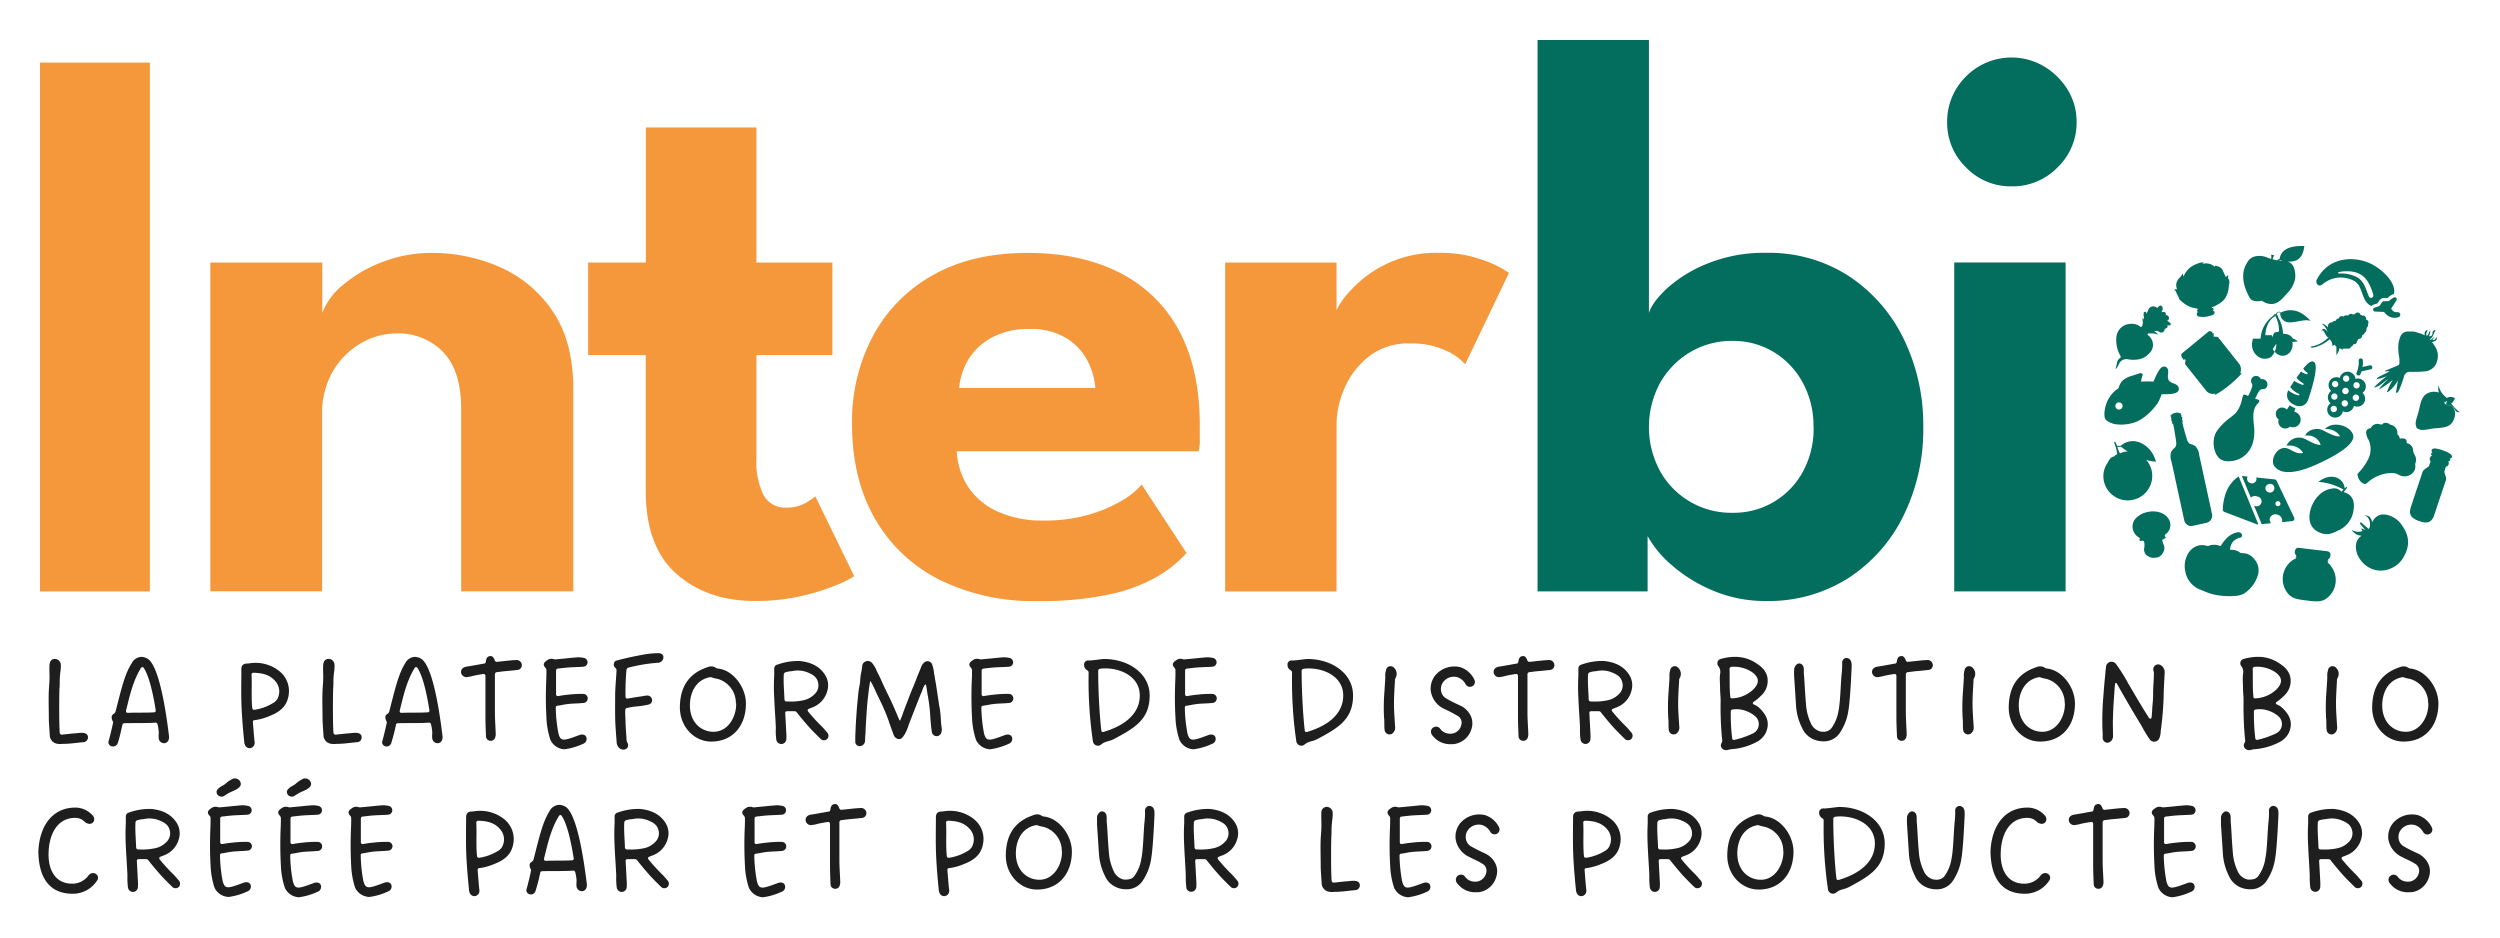 <svg id="Calque_1" data-name="Calque 1" xmlns="http://www.w3.org/2000/svg" viewBox="0 0 625.12 234.46">
  <g id="Logo">
    <g>
      <path d="M12.45,184c-.07-1.56-.24-3.06-.24-4.59,0-2-.1-4.66,0-6.7.06-1.26.2-2.48.17-3.7,0-.92-.07-1.84,0-2.76s.51-1.46,1.26-1.49a1.49,1.49,0,0,1,1.56,1.46,4.29,4.29,0,0,1,0,.71c0,.58-.14,1.16-.17,1.77a15,15,0,0,0-.1,1.77c0,.61,0,1.19-.07,1.8-.07,3-.07,6.56,0,9.55.07.48,0,1,.1,1.47a.48.48,0,0,0,.58.4l2.86-.3c.57,0,1.19-.14,1.76-.14a3.23,3.23,0,0,1,.62,0c.85.1,1.22.51,1.22,1.15a1.22,1.22,0,0,1-1.26,1.19c-1.6.14-3.23.41-4.86.41-.44,0-.92.1-1.39,0A2.21,2.21,0,0,1,12.45,184Z" fill="#1e1e1e"/>
      <path d="M27.1,185.7a1.62,1.62,0,0,1,.07-.44c.27-.85,1.19-4.69,1.12-4.76a2.11,2.11,0,0,1-.37-1.16c0-.37.13-.61.57-.88a1,1,0,0,0,.41-.58c1.5-5.81,2.28-9.31,4.05-12.07a2.86,2.86,0,0,1,2.38-1.56,3.29,3.29,0,0,1,1.49.41c3,1.63,4.73,13.53,5.44,19.37.14,1.09-.47,1.81-1.22,1.81a1.36,1.36,0,0,1-1.36-1.43c-.07-.48.07-1.09,0-1.53a10.4,10.4,0,0,0-.3-1.77.5.5,0,0,0-.58-.41c-2.31.17-5.71.07-7.65.14a.48.48,0,0,0-.54.44c-.28,1.12-.79,3.6-1.16,4.49a1.2,1.2,0,0,1-1.12.88A1.12,1.12,0,0,1,27.1,185.7Zm4.9-7.45c1.9-.1,4.28,0,6.49-.13.34,0,.48-.21.44-.55-.54-3.46-1.53-8.39-3-10.57-.2-.3-.51-.27-.71.07-2,3.26-2.79,6.93-3.71,10.64C31.45,178.05,31.62,178.25,32,178.25Z" fill="#1e1e1e"/>
      <path d="M61.24,186.21a1.86,1.86,0,0,1-.17-.75c-.28-2.72-.51-5.44-.65-8.19-.17-3.3-.07-6.6-.07-9.9,0-1,.48-1.46,1.53-1.46a6.74,6.74,0,0,0,.85-.1,9.61,9.61,0,0,1,7,1.91,6.39,6.39,0,0,1,2.35,6.59c-.58,2.65-2.49,3.88-4.76,4.76a14,14,0,0,1-3.61,1c-.34,0-.51.17-.47.51.13,1.63.23,3.19.4,4.72a1.87,1.87,0,0,1,0,.78,1.29,1.29,0,0,1-1.22,1A1.23,1.23,0,0,1,61.24,186.21Zm2.21-8.74a1,1,0,0,0,.3,0,12.38,12.38,0,0,0,4.52-1.67,2.69,2.69,0,0,0,1.33-1.6,3.84,3.84,0,0,0-.61-3.7c-1.46-1.84-3.44-2.21-5.58-2.28a.47.47,0,0,0-.51.55c.14,2.78-.1,5.5.17,8.26C63.11,177.3,63.24,177.47,63.45,177.47Z" fill="#1e1e1e"/>
      <path d="M80.89,184c-.07-1.56-.24-3.06-.24-4.59,0-2-.1-4.66,0-6.7.06-1.26.2-2.48.17-3.7,0-.92-.07-1.84,0-2.76s.51-1.46,1.26-1.49a1.48,1.48,0,0,1,1.56,1.46,4.29,4.29,0,0,1,0,.71c0,.58-.14,1.16-.17,1.77a15,15,0,0,0-.1,1.77c0,.61,0,1.19-.07,1.8-.07,3-.07,6.56,0,9.55.07.48,0,1,.1,1.47a.48.48,0,0,0,.58.4l2.86-.3c.58,0,1.19-.14,1.77-.14a3.18,3.18,0,0,1,.61,0c.85.1,1.22.51,1.22,1.15a1.22,1.22,0,0,1-1.26,1.19c-1.59.14-3.23.41-4.86.41-.44,0-.92.1-1.39,0A2.21,2.21,0,0,1,80.89,184Z" fill="#1e1e1e"/>
      <path d="M95.54,185.7a2.13,2.13,0,0,1,.07-.44c.27-.85,1.19-4.69,1.12-4.76a2.2,2.2,0,0,1-.37-1.16c0-.37.13-.61.58-.88a1,1,0,0,0,.4-.58c1.5-5.81,2.28-9.31,4-12.07a2.86,2.86,0,0,1,2.38-1.56,3.29,3.29,0,0,1,1.49.41c3,1.63,4.73,13.53,5.44,19.37.14,1.09-.47,1.81-1.22,1.81a1.36,1.36,0,0,1-1.36-1.43c-.07-.48.07-1.09,0-1.53a10.4,10.4,0,0,0-.3-1.77.5.5,0,0,0-.58-.41c-2.31.17-5.71.07-7.65.14a.49.49,0,0,0-.54.44,43.69,43.69,0,0,1-1.16,4.49,1.2,1.2,0,0,1-1.12.88A1.12,1.12,0,0,1,95.54,185.7Zm4.9-7.45c1.9-.1,4.28,0,6.49-.13.34,0,.48-.21.44-.55-.54-3.46-1.53-8.39-3-10.57-.2-.3-.51-.27-.71.07-2,3.26-2.79,6.93-3.71,10.64C99.89,178.05,100.06,178.25,100.44,178.25Z" fill="#1e1e1e"/>
      <path d="M121.52,184.07c-.07-1.63-.14-3.3-.14-5,0-2.44,0-5.88,0-8.29,0-.58,0-1.16,0-1.77a.46.46,0,0,0-.58-.47c-.85.13-1.7.27-2.55.47a7.56,7.56,0,0,1-1.29.27,1.36,1.36,0,0,1-1.66-1.05c-.11-.78.37-1.36,1.29-1.53,1.56-.24,3.13-.54,4.69-.82a1,1,0,0,0,.2-.47c.1-.65.24-1.29,1.12-1.36.48-.07.86.34,1.09,1,.1.3.27.47.58.44,1.53-.14,3.13-.37,4.66-.44a1.34,1.34,0,0,1,1.36.61,1.21,1.21,0,0,1-1,1.87c-1.15.14-2.31.24-3.47.34l-1.56.2a.53.53,0,0,0-.51.51c0,1.09,0,2.18,0,3.23,0,1.74,0,4.49,0,6.26s.14,3.53.2,5.3a2.69,2.69,0,0,1-.17,1.16,1.15,1.15,0,0,1-1.35.68A1.13,1.13,0,0,1,121.52,184.07Z" fill="#1e1e1e"/>
      <path d="M137.63,185a19.86,19.86,0,0,1-1-5.68c-.14-2.48-.17-4.93-.1-7.41,0-1,.13-2.65.1-4.31a.91.91,0,0,0-.27-.65c-.65-.71-.48-1.26.44-1.84a1.71,1.71,0,0,1,1.7-.27,2.07,2.07,0,0,0,.78,0c1.7-.14,3.4-.34,5.1-.48a6.1,6.1,0,0,1,1.53.14,1.11,1.11,0,0,1,0,2.21c-1.29.1-2.59.1-3.88.2-.85.07-1.63.17-2.51.27a.48.48,0,0,0-.48.51v5.88a.45.45,0,0,0,.55.48c.81-.14,1.59-.27,2.41-.34a28,28,0,0,1,3.77-.2,1.12,1.12,0,0,1,1.19,1.12,1.15,1.15,0,0,1-1.19,1.15c-1.29.14-2.62.11-3.94.28-.82.1-1.6.3-2.38.4-.34,0-.51.21-.48.55a37.42,37.42,0,0,0,.65,6.29c.37,1.46.78,1.94,2.45,1.46,1-.27,1.93-.65,2.92-1,.75-.24,1.43,0,1.63.58a1.29,1.29,0,0,1-.78,1.63,16.14,16.14,0,0,1-4.69,1.39A4.08,4.08,0,0,1,137.63,185Z" fill="#1e1e1e"/>
      <path d="M154.19,185.6c-.14-2.08-.34-4.12-.37-6.19s0-4.11,0-6.15c.07-1.84.24-3.68.34-5.51v-.1a.86.86,0,0,0-.27-.65,1,1,0,0,1-.34-1.19.81.81,0,0,1,.64-.64c2.38-.65,4.8-1.16,7.21-1.57a20.2,20.2,0,0,1,2.93-.27c1-.07,1.53.31,1.56,1a1.42,1.42,0,0,1-1.5,1.4,40.45,40.45,0,0,0-7.27,1.22h0a.64.64,0,0,0-.47.55,62,62,0,0,0-.24,6.69.44.44,0,0,0,.54.48c1.26-.21,2.45-.41,3.68-.58.37-.07.74-.14,1.08-.17a1.21,1.21,0,0,1,1.33.95,1.1,1.1,0,0,1-.82,1.29,21.67,21.67,0,0,1-3.36.51c-.68.07-1.33.21-2,.34a.53.53,0,0,0-.51.51,20.55,20.55,0,0,0,.06,2.49c0,1.53.14,3,.24,4.55a2.45,2.45,0,0,0,.24,1.19,1.1,1.1,0,0,1-.2,1.43,1.44,1.44,0,0,1-1.67,0A2.08,2.08,0,0,1,154.19,185.6Z" fill="#1e1e1e"/>
      <path d="M170,177c0-4.87,1.94-8.5,6.8-10.13a2.64,2.64,0,0,1,1.16-.24,1.85,1.85,0,0,1,.95.3,1.33,1.33,0,0,0,.61.24c3.78.38,7,4.66,7,8.77,0,5.44-3.23,9.49-8.7,9.49C173.6,185.43,170.07,181.76,170,177Zm14-1.13a6.23,6.23,0,0,0-4.58-6.12,10,10,0,0,1-1.3-.3.93.93,0,0,0-.68-.1c-3.74.74-4.93,4.28-4.93,7,0,4.42,2.93,6.63,5.89,6.63C182,183,184.18,179.27,184.07,175.87Z" fill="#1e1e1e"/>
      <path d="M194.11,184.92A15.82,15.82,0,0,1,194,182c-.1-2.51-.31-5-.41-7.51a50,50,0,0,1,0-5.61c0-.54,0-1.12,0-1.7a1,1,0,0,1,.82-1,15,15,0,0,1,5.61-.89c2.61.28,4.92,1.23,6.35,3.57a4.83,4.83,0,0,1,.48,3.95,6.07,6.07,0,0,1-3.88,4.14l-.71.28c-.34.13-.41.4-.17.71a45.11,45.11,0,0,0,3.43,3.74c.48.48.89,1,1.33,1.5a1.18,1.18,0,0,1,0,1.59,1.16,1.16,0,0,1-1.7-.06c-.91-.89-1.83-1.81-2.68-2.72-1.12-1.26-2.21-2.55-3.23-3.85a.66.66,0,0,0-.61-.3c-.61,0-1.19,0-1.77,0-.34,0-.54.14-.51.51l.27,5.07a7.28,7.28,0,0,1,0,1.32,1.26,1.26,0,0,1-1.19,1.3A1.28,1.28,0,0,1,194.11,184.92Zm6.63-9.79a5.36,5.36,0,0,0,2.88-1.5,3,3,0,0,0,.86-3.26c-.41-1.33-1.57-1.84-2.72-2.31a6.53,6.53,0,0,0-3.71-.24,7.11,7.11,0,0,0-1.7.3.69.69,0,0,0-.37.58c-.11,2.08.1,4.11.17,6.12,0,.31.13.54.44.58.13,0,.24,0,.34,0A14.76,14.76,0,0,0,200.74,175.13Z" fill="#1e1e1e"/>
      <path d="M213.86,185.46c0-.47,0-.92,0-1.39.07-1.4.11-2.82.21-4.22s.17-2.62.3-3.91l.11-1.15c.1-1,.17-1.94.34-2.89a9,9,0,0,0,.27-1.87,11.76,11.76,0,0,1,.27-1.94,14.36,14.36,0,0,0,.24-1.6,1.34,1.34,0,0,1,1-1.15,1.41,1.41,0,0,1,1.4.37,6.57,6.57,0,0,1,1.15,1.9c.48,1,1,1.94,1.4,2.93.54,1.19,1.09,2.34,1.66,3.5.72,1.43,1.36,2.92,2,4.42l.54,1.29c.1.27.21.41.24.41h.07a13,13,0,0,0,.78-2l.24-.64c.24-.58.44-1.19.68-1.77.54-1.43,1.09-2.86,1.7-4.29.3-.74.61-1.49.88-2.24l.92-2.24a2.74,2.74,0,0,1,.85-1.33,1.22,1.22,0,0,1,2,.58,9.74,9.74,0,0,1,.44,2c0,.27.11.54.14.78.1.68.2,1.36.34,2l.51,3.4c.14.85.24,1.73.41,2.55a23.58,23.58,0,0,1,.3,2.75,22.58,22.58,0,0,0,.24,2.49,1.88,1.88,0,0,1-.1.91,1.21,1.21,0,0,1-2.38-.06c-.24-1.5-.34-3.06-.44-4.59-.07-1-.17-2-.31-2.89-.1-.68-.2-1.36-.34-2l-.3-2v0a1,1,0,0,0-.21-.44h-.07a4.85,4.85,0,0,0-.74,1.56l-.31.72c-.95,2.38-1.9,4.79-2.82,7.17-.14.34-.27.72-.38,1.06a11.12,11.12,0,0,1-.81,1.87l-.41.61c-.37.54-.71.75-1.22.68a1.59,1.59,0,0,1-1.23-1.16l-.61-1.66c-.2-.55-.41-1.09-.58-1.67a46.6,46.6,0,0,0-2.07-4.93c-.34-.68-.65-1.39-1-2.07-.38-.85-.75-1.7-1.23-2.55-.13-.27-.23-.41-.27-.41l-.07,0c-.27,1.36-.4,2.62-.54,3.88-.27,2.14-.37,4.28-.51,6.42l-.1,1.84c0,.44,0,.88-.07,1.33s0,.88-.07,1.32a1.37,1.37,0,0,1-1.26,1.43A1.09,1.09,0,0,1,213.86,185.46Z" fill="#1e1e1e"/>
      <path d="M244.05,185a19.86,19.86,0,0,1-1-5.68c-.14-2.48-.17-4.93-.11-7.41,0-1,.14-2.65.11-4.31a.92.92,0,0,0-.28-.65c-.64-.71-.47-1.26.45-1.84a1.71,1.71,0,0,1,1.7-.27,2.08,2.08,0,0,0,.78,0c1.7-.14,3.4-.34,5.1-.48a6.1,6.1,0,0,1,1.53.14,1.12,1.12,0,0,1,1,1.05,1.1,1.1,0,0,1-1,1.16c-1.29.1-2.59.1-3.88.2-.85.07-1.63.17-2.51.27a.48.48,0,0,0-.48.51v5.88a.44.44,0,0,0,.54.48c.82-.14,1.6-.27,2.42-.34a28,28,0,0,1,3.77-.2,1.12,1.12,0,0,1,1.19,1.12,1.15,1.15,0,0,1-1.19,1.15c-1.29.14-2.62.11-3.94.28-.82.1-1.6.3-2.38.4-.34,0-.51.21-.48.55a37.42,37.42,0,0,0,.65,6.29c.37,1.46.78,1.94,2.45,1.46,1-.27,1.93-.65,2.92-1,.75-.24,1.43,0,1.63.58a1.29,1.29,0,0,1-.78,1.63,16.14,16.14,0,0,1-4.69,1.39A4.08,4.08,0,0,1,244.05,185Z" fill="#1e1e1e"/>
      <path d="M273.29,185.43A104.37,104.37,0,0,1,272.2,169v-.78a.65.65,0,0,0-.34-.62,1.49,1.49,0,0,1-.78-1.32,1,1,0,0,1,1.16-1.12c.95,0,3.29-.38,3.84-.38,6.08,0,11.39,3.61,11.39,9.11,0,5.95-3.64,8.09-8.88,10.88-1.42.75-2.14.48-3.29,1.43a1.26,1.26,0,0,1-.72.27A1.29,1.29,0,0,1,273.29,185.43ZM276,183c5-1.49,9-4.38,9-9.11,0-4.42-4.28-6.76-8.7-6.76a7.91,7.91,0,0,0-1.26.1.52.52,0,0,0-.44.58c0,4.55.3,10.71.78,14.82C275.43,183,275.67,183.12,276,183Z" fill="#1e1e1e"/>
      <path d="M294.92,185a20.22,20.22,0,0,1-1-5.68c-.14-2.48-.17-4.93-.1-7.41,0-1,.13-2.65.1-4.31a.91.91,0,0,0-.27-.65c-.65-.71-.48-1.26.44-1.84a1.71,1.71,0,0,1,1.7-.27,2.07,2.07,0,0,0,.78,0c1.7-.14,3.4-.34,5.1-.48a6.1,6.1,0,0,1,1.53.14,1.11,1.11,0,0,1,0,2.21c-1.29.1-2.58.1-3.88.2-.85.07-1.63.17-2.51.27a.48.48,0,0,0-.48.51v5.88a.45.45,0,0,0,.55.48c.81-.14,1.59-.27,2.41-.34a28.11,28.11,0,0,1,3.77-.2,1.12,1.12,0,0,1,1.19,1.12,1.15,1.15,0,0,1-1.19,1.15c-1.29.14-2.61.11-3.94.28-.82.1-1.6.3-2.38.4-.34,0-.51.21-.47.55a36.37,36.37,0,0,0,.64,6.29c.37,1.46.78,1.94,2.45,1.46,1-.27,1.94-.65,2.92-1,.75-.24,1.43,0,1.63.58a1.28,1.28,0,0,1-.78,1.63,16,16,0,0,1-4.69,1.39A4.06,4.06,0,0,1,294.92,185Z" fill="#1e1e1e"/>
      <path d="M324.15,185.43A104.34,104.34,0,0,1,323.07,169v-.78a.67.67,0,0,0-.34-.62,1.48,1.48,0,0,1-.79-1.32,1,1,0,0,1,1.16-1.12c.95,0,3.3-.38,3.84-.38,6.09,0,11.39,3.61,11.39,9.11,0,5.95-3.64,8.09-8.87,10.88-1.43.75-2.15.48-3.3,1.43a1.26,1.26,0,0,1-.71.27A1.31,1.31,0,0,1,324.15,185.43Zm2.72-2.42c5-1.49,9-4.38,9-9.11,0-4.42-4.28-6.76-8.7-6.76a7.91,7.91,0,0,0-1.26.1.53.53,0,0,0-.44.58c0,4.55.31,10.71.78,14.82A.42.42,0,0,0,326.87,183Z" fill="#1e1e1e"/>
      <path d="M346.22,182.54c-.14-1,0-2-.14-3.06a48.75,48.75,0,0,1,.11-6.73c.06-1.16.16-2.31.2-3.44a4.65,4.65,0,0,1,.17-1.7,1.17,1.17,0,0,1,.85-1,1.23,1.23,0,0,1,1.22.41,2.11,2.11,0,0,1,.31,2.55s0,.07-.07.1a1.82,1.82,0,0,0-.07.61c-.1,1.87-.24,3.74-.24,5.65s.17,3.84.28,5.74a1.85,1.85,0,0,1-.72,1.77A1.23,1.23,0,0,1,346.22,182.54Z" fill="#1e1e1e"/>
      <path d="M358.26,184a1.48,1.48,0,0,1-.45-1,1.19,1.19,0,0,1,.79-1.19,1.22,1.22,0,0,1,1.46.34,3,3,0,0,0,2.31,1.3,2.79,2.79,0,0,0,3-2.08,2,2,0,0,0-1.09-2.48,33.37,33.37,0,0,0-3-1.56,5.91,5.91,0,0,1-3.53-4.63,5.43,5.43,0,0,1,1.09-3.77,6.23,6.23,0,0,1,6.28-2.11,5.86,5.86,0,0,1,3.57,3.2,1.22,1.22,0,0,1-.57,1.59,1.23,1.23,0,0,1-1.67-.57,3.65,3.65,0,0,0-2-1.7,3.34,3.34,0,0,0-3.57,1.19,2.92,2.92,0,0,0-.1,3.36,2.8,2.8,0,0,0,1.09.89c1,.61,2.14,1.12,3.23,1.63a5.37,5.37,0,0,1,2.82,3,4.49,4.49,0,0,1,0,2.92A5.29,5.29,0,0,1,363.9,186a3,3,0,0,1-.89.07A5.53,5.53,0,0,1,358.26,184Z" fill="#1e1e1e"/>
      <path d="M379.71,184.07c-.07-1.63-.14-3.3-.14-5,0-2.44,0-5.88,0-8.29,0-.58,0-1.16,0-1.77a.46.46,0,0,0-.58-.47c-.85.13-1.7.27-2.55.47a7.56,7.56,0,0,1-1.29.27,1.36,1.36,0,0,1-1.66-1.05c-.11-.78.37-1.36,1.29-1.53,1.56-.24,3.13-.54,4.69-.82a1,1,0,0,0,.2-.47c.11-.65.24-1.29,1.13-1.36.47-.07.85.34,1.08,1,.11.3.28.47.58.44,1.53-.14,3.13-.37,4.66-.44a1.34,1.34,0,0,1,1.36.61,1.21,1.21,0,0,1-1,1.87c-1.15.14-2.31.24-3.46.34-.51.07-1,.14-1.57.2a.54.54,0,0,0-.51.51c0,1.09,0,2.18,0,3.23,0,1.74,0,4.49,0,6.26s.14,3.53.21,5.3a2.69,2.69,0,0,1-.17,1.16,1.17,1.17,0,0,1-1.36.68A1.13,1.13,0,0,1,379.71,184.07Z" fill="#1e1e1e"/>
      <path d="M395.21,184.92a16.74,16.74,0,0,1-.13-2.93c-.11-2.51-.31-5-.41-7.51a52.49,52.49,0,0,1,0-5.61c0-.54,0-1.12,0-1.7a1,1,0,0,1,.81-1,15.06,15.06,0,0,1,5.61-.89c2.62.28,4.93,1.23,6.36,3.57a4.87,4.87,0,0,1,.47,3.95,6,6,0,0,1-3.87,4.14l-.72.28c-.34.13-.4.4-.17.71a43.55,43.55,0,0,0,3.44,3.74c.48.48.88,1,1.32,1.5a1.18,1.18,0,0,1,0,1.59,1.16,1.16,0,0,1-1.7-.06c-.92-.89-1.83-1.81-2.69-2.72-1.12-1.26-2.2-2.55-3.22-3.85a.67.67,0,0,0-.62-.3c-.61,0-1.19,0-1.76,0-.34,0-.55.14-.51.51l.27,5.07a9.69,9.69,0,0,1,0,1.32,1.27,1.27,0,0,1-1.19,1.3A1.29,1.29,0,0,1,395.21,184.92Zm6.63-9.79a5.39,5.39,0,0,0,2.89-1.5,3,3,0,0,0,.85-3.26c-.41-1.33-1.56-1.84-2.72-2.31a6.5,6.5,0,0,0-3.7-.24,7.11,7.11,0,0,0-1.7.3.72.72,0,0,0-.38.58c-.1,2.08.1,4.11.17,6.12a.51.51,0,0,0,.44.58c.14,0,.24,0,.34,0A14.72,14.72,0,0,0,401.84,175.13Z" fill="#1e1e1e"/>
      <path d="M417.28,182.54c-.14-1,0-2-.14-3.06a50.37,50.37,0,0,1,.1-6.73c.07-1.16.17-2.31.21-3.44a4.65,4.65,0,0,1,.17-1.7,1.17,1.17,0,0,1,.85-1,1.23,1.23,0,0,1,1.22.41,2.11,2.11,0,0,1,.31,2.55s0,.07-.07.1a1.82,1.82,0,0,0-.07.61c-.1,1.87-.24,3.74-.24,5.65s.17,3.84.28,5.74a1.85,1.85,0,0,1-.72,1.77A1.23,1.23,0,0,1,417.28,182.54Z" fill="#1e1e1e"/>
      <path d="M430.54,187.06a1.07,1.07,0,0,1,0-1.36,1.17,1.17,0,0,0,.07-.82,82.88,82.88,0,0,1-.37-9.72c0-1-.14-2.07-.14-3.13s-.14-2.31,0-3.46a2.4,2.4,0,0,0-.48-2.08,1.12,1.12,0,0,1,.68-1.73c3.4-.95,6.63-.68,9.52,1.56a5.18,5.18,0,0,1,2,2.55A5,5,0,0,1,440.3,174a11.06,11.06,0,0,1-1.77,1.47c-.34.23-.31.51,0,.68a4.29,4.29,0,0,1,1.36.85c1.94,1.83,2.72,3.74,1.67,6.18a5.37,5.37,0,0,1-2.65,2.52,15.83,15.83,0,0,1-5.82,1.63c-.41,0-.81.14-1.22.21A1.31,1.31,0,0,1,430.54,187.06Zm2.65-12.44a8.1,8.1,0,0,0,5.24-2.25c1.32-1.36,1.63-2.65.06-4a5.55,5.55,0,0,0-1.15-.75,8.17,8.17,0,0,0-4.39-.88.51.51,0,0,0-.47.58c.06,2.31-.07,4.59.17,6.86C432.65,174.51,432.85,174.65,433.19,174.62ZM433.7,185a21.89,21.89,0,0,0,4.69-1.64,2.59,2.59,0,0,0,.51-4.25,7.08,7.08,0,0,0-2.28-1.32,6.63,6.63,0,0,0-3.36-.38.46.46,0,0,0-.48.51,49.35,49.35,0,0,0,.34,6.67C433.16,184.92,433.39,185.09,433.7,185Z" fill="#1e1e1e"/>
      <path d="M453.08,184.68A5.37,5.37,0,0,1,450.6,182a14.25,14.25,0,0,1-1.5-5.54l-.47-7.21a15.54,15.54,0,0,1,0-1.93,1.79,1.79,0,0,1,.57-1.12,1,1,0,0,1,.68-.31,1.11,1.11,0,0,1,.92.54c.24.38.27.72.24,2,.2,1.7.2,3.7.58,8.06a12.75,12.75,0,0,0,1.12,4.21,3.55,3.55,0,0,0,2.14,2.11,2,2,0,0,0,.75.14,2.53,2.53,0,0,0,2.28-.82,10,10,0,0,0,1.8-4.39c.48-2.21.54-6.86.78-9.11a21.64,21.64,0,0,0,.14-2.92,1.15,1.15,0,0,1,1-1.19,1.25,1.25,0,0,1,1.25.95,1.85,1.85,0,0,1,.11.78,5.23,5.23,0,0,1,0,.79c-.13,2.78-.37,8-.81,10.7a13.6,13.6,0,0,1-2,5.31,4.78,4.78,0,0,1-4.49,2.31A5.87,5.87,0,0,1,453.08,184.68Z" fill="#1e1e1e"/>
      <path d="M474.33,184.07c-.07-1.63-.14-3.3-.14-5,0-2.44,0-5.88,0-8.29,0-.58,0-1.16,0-1.77a.45.45,0,0,0-.57-.47c-.85.13-1.7.27-2.55.47a7.68,7.68,0,0,1-1.3.27,1.36,1.36,0,0,1-1.66-1.05c-.1-.78.37-1.36,1.29-1.53,1.56-.24,3.13-.54,4.69-.82a1,1,0,0,0,.21-.47c.1-.65.23-1.29,1.12-1.36.47-.07.85.34,1.09,1,.1.3.27.47.57.44,1.53-.14,3.13-.37,4.66-.44a1.33,1.33,0,0,1,1.36.61,1.2,1.2,0,0,1-1,1.87c-1.16.14-2.32.24-3.47.34-.51.07-1,.14-1.57.2a.54.54,0,0,0-.51.51c0,1.09,0,2.18,0,3.23,0,1.74,0,4.49,0,6.26s.14,3.53.21,5.3a2.69,2.69,0,0,1-.17,1.16,1.17,1.17,0,0,1-1.36.68A1.13,1.13,0,0,1,474.33,184.07Z" fill="#1e1e1e"/>
      <path d="M490.89,182.54c-.14-1,0-2-.14-3.06a50.37,50.37,0,0,1,.1-6.73c.07-1.16.17-2.31.21-3.44a4.65,4.65,0,0,1,.17-1.7,1.17,1.17,0,0,1,.85-1,1.23,1.23,0,0,1,1.22.41,2.11,2.11,0,0,1,.31,2.55s0,.07-.07.1a1.82,1.82,0,0,0-.07.61c-.1,1.87-.24,3.74-.24,5.65s.17,3.84.28,5.74a1.85,1.85,0,0,1-.72,1.77A1.23,1.23,0,0,1,490.89,182.54Z" fill="#1e1e1e"/>
      <path d="M502.28,177c0-4.87,1.94-8.5,6.8-10.13a2.59,2.59,0,0,1,1.15-.24,1.88,1.88,0,0,1,1,.3,1.25,1.25,0,0,0,.61.24c3.77.38,7,4.66,7,8.77,0,5.44-3.23,9.49-8.71,9.49C505.85,185.43,502.31,181.76,502.28,177Zm14-1.13a6.25,6.25,0,0,0-4.59-6.12,9.53,9.53,0,0,1-1.29-.3.94.94,0,0,0-.68-.1c-3.74.74-4.93,4.28-4.93,7,0,4.42,2.92,6.63,5.88,6.63C514.21,183,516.42,179.27,516.32,175.87Z" fill="#1e1e1e"/>
      <path d="M525.77,184.31c0-.72,0-1.4-.07-2.11-.06-2.72,0-5.41.24-8.09q.21-2.91.51-5.82c0-.47.1-.95.14-1.42a1.46,1.46,0,0,1,1-1.36,1.44,1.44,0,0,1,1.6.64,42.3,42.3,0,0,1,3,4.8c1.6,2.71,3.2,5.5,4.9,8.15.06.14.17.24.23.38.28.37.65.3.68-.14.14-1.12.14-2.14.24-3.19a24.36,24.36,0,0,0,.14-2.69c0-1.77.2-3.54.2-5.27a2.51,2.51,0,0,0-.1-.44,1.23,1.23,0,0,1,.51-1.43,1.26,1.26,0,0,1,1.53.17,2,2,0,0,1,.75,1.7c-.07,1.77-.21,3.57-.24,5.34a75.39,75.39,0,0,1-.75,9.25,4.43,4.43,0,0,1-.37,1.87,1.38,1.38,0,0,1-2.42.17,36.46,36.46,0,0,1-2.07-3.44c-2.11-3.47-4.18-7-6.15-10.54,0,0-.38-.17-.41.17s0,.48-.07.68c-.17,2.52-.37,5-.44,7.55-.07,1.43,0,2.89,0,4.35a3.2,3.2,0,0,1-.07,1,1.47,1.47,0,0,1-1.52,1.12A1.28,1.28,0,0,1,525.77,184.31Z" fill="#1e1e1e"/>
      <path d="M561.3,187.06a1.07,1.07,0,0,1,0-1.36,1.11,1.11,0,0,0,.07-.82,85.11,85.11,0,0,1-.37-9.72c0-1-.14-2.07-.14-3.13s-.13-2.31,0-3.46a2.36,2.36,0,0,0-.48-2.08,1.12,1.12,0,0,1,.68-1.73c3.4-.95,6.63-.68,9.52,1.56a5.18,5.18,0,0,1,2,2.55,5,5,0,0,1-1.49,5.13,10.64,10.64,0,0,1-1.77,1.47c-.34.23-.31.51,0,.68a4.29,4.29,0,0,1,1.36.85c1.94,1.83,2.72,3.74,1.67,6.18a5.33,5.33,0,0,1-2.65,2.52,15.83,15.83,0,0,1-5.82,1.63c-.4,0-.81.14-1.22.21A1.31,1.31,0,0,1,561.3,187.06ZM564,174.62a8.1,8.1,0,0,0,5.24-2.25c1.32-1.36,1.63-2.65.07-4a5.62,5.62,0,0,0-1.16-.75,8.15,8.15,0,0,0-4.39-.88.51.51,0,0,0-.47.58c.07,2.31-.07,4.59.17,6.86C563.41,174.51,563.61,174.65,564,174.62Zm.51,10.37a21.89,21.89,0,0,0,4.69-1.64,2.59,2.59,0,0,0,.51-4.25,7.14,7.14,0,0,0-2.27-1.32,6.67,6.67,0,0,0-3.37-.38.46.46,0,0,0-.48.51,49.35,49.35,0,0,0,.34,6.67A.43.43,0,0,0,564.46,185Z" fill="#1e1e1e"/>
      <path d="M581.77,182.54c-.14-1,0-2-.14-3.06a50.37,50.37,0,0,1,.1-6.73c.07-1.16.17-2.31.21-3.44a4.65,4.65,0,0,1,.17-1.7,1.17,1.17,0,0,1,.85-1,1.23,1.23,0,0,1,1.22.41,2.11,2.11,0,0,1,.31,2.55s0,.07-.07.1a1.82,1.82,0,0,0-.07.61c-.1,1.87-.24,3.74-.24,5.65s.17,3.84.28,5.74a1.85,1.85,0,0,1-.72,1.77A1.23,1.23,0,0,1,581.77,182.54Z" fill="#1e1e1e"/>
      <path d="M593.16,177c0-4.87,1.94-8.5,6.8-10.13a2.59,2.59,0,0,1,1.15-.24,1.88,1.88,0,0,1,1,.3,1.25,1.25,0,0,0,.61.24c3.77.38,7,4.66,7,8.77,0,5.44-3.23,9.49-8.71,9.49C596.73,185.43,593.19,181.76,593.16,177Zm14-1.13a6.25,6.25,0,0,0-4.59-6.12,9.53,9.53,0,0,1-1.29-.3.94.94,0,0,0-.68-.1c-3.74.74-4.93,4.28-4.93,7,0,4.42,2.92,6.63,5.88,6.63C605.09,183,607.3,179.27,607.2,175.87Z" fill="#1e1e1e"/>
      <path d="M9.59,212.94c.24-6.19,3.33-10.84,8.94-11a5.84,5.84,0,0,1,4.59,1.9,1.44,1.44,0,0,1,.44,1A1.14,1.14,0,0,1,22.37,206a2.09,2.09,0,0,1-1.08-.4c-.17-.14-.28-.28-.45-.41a3.22,3.22,0,0,0-2.07-.68c-4.52,0-6.63,4.25-6.63,9.18,0,4.25,2,7.27,5.85,7.27a5,5,0,0,0,4.18-2.11,1.47,1.47,0,0,1,1.09-.54,1.23,1.23,0,0,1,1.26,1.22,1.2,1.2,0,0,1-.24.65,7.23,7.23,0,0,1-6.16,3.3C12.21,223.45,9.69,219.3,9.59,212.94Z" fill="#1e1e1e"/>
      <path d="M32,221.92a16.74,16.74,0,0,1-.13-2.93c-.1-2.51-.31-5-.41-7.51a52.49,52.49,0,0,1,0-5.61c0-.54,0-1.12,0-1.7a1,1,0,0,1,.81-1,15.06,15.06,0,0,1,5.61-.89c2.62.28,4.93,1.23,6.36,3.57a4.91,4.91,0,0,1,.48,3.95,6.07,6.07,0,0,1-3.88,4.14l-.71.28c-.34.13-.41.4-.17.71a43.43,43.43,0,0,0,3.43,3.74c.48.48.88,1,1.33,1.5a1.19,1.19,0,0,1,0,1.59,1.16,1.16,0,0,1-1.7-.06c-.92-.89-1.83-1.81-2.68-2.72-1.13-1.26-2.21-2.55-3.23-3.85a.67.67,0,0,0-.62-.3c-.61,0-1.19,0-1.76,0-.34,0-.55.14-.51.51l.27,5.07a9.69,9.69,0,0,1,0,1.32,1.27,1.27,0,0,1-1.19,1.3A1.29,1.29,0,0,1,32,221.92Zm6.63-9.79a5.39,5.39,0,0,0,2.89-1.5,3,3,0,0,0,.85-3.26c-.41-1.33-1.56-1.84-2.72-2.31a6.5,6.5,0,0,0-3.7-.24,7.11,7.11,0,0,0-1.7.3.72.72,0,0,0-.38.58c-.1,2.08.1,4.11.17,6.12a.51.51,0,0,0,.44.58c.14,0,.24,0,.34,0A14.72,14.72,0,0,0,38.59,212.13Z" fill="#1e1e1e"/>
      <path d="M53.65,222a20.57,20.57,0,0,1-1-5.68c-.14-2.48-.17-4.93-.1-7.41,0-1,.13-2.65.1-4.31a.91.91,0,0,0-.27-.65c-.65-.71-.48-1.26.44-1.84a1.71,1.71,0,0,1,1.7-.27,2.07,2.07,0,0,0,.78,0c1.7-.14,3.4-.34,5.1-.48a6.1,6.1,0,0,1,1.53.14,1.11,1.11,0,0,1,0,2.21c-1.29.1-2.58.1-3.88.2-.85.07-1.63.17-2.51.27a.48.48,0,0,0-.48.51v5.88a.45.45,0,0,0,.55.48c.81-.14,1.59-.27,2.41-.34a28.11,28.11,0,0,1,3.77-.2A1.12,1.12,0,0,1,63,211.55a1.15,1.15,0,0,1-1.19,1.15c-1.29.14-2.61.11-3.94.28-.82.1-1.6.3-2.38.4-.34,0-.51.21-.48.55a37.42,37.42,0,0,0,.65,6.29c.37,1.46.78,1.94,2.45,1.46,1-.27,1.94-.65,2.92-1,.75-.24,1.43,0,1.63.58a1.28,1.28,0,0,1-.78,1.63,16,16,0,0,1-4.69,1.39A4.08,4.08,0,0,1,53.65,222Zm.52-23.8a1,1,0,0,1,.2-.78,4,4,0,0,1,1.36-1,5.53,5.53,0,0,0,.68-.48,7.3,7.3,0,0,1,2-1.29.85.85,0,0,1,.31,0,1.47,1.47,0,0,1,1.5,1.36,1.22,1.22,0,0,1-.45.89c-.78.75-1.87.95-2.78,1.53-.34.17-.65.41-1,.61a1.07,1.07,0,0,1-.78.14A1.19,1.19,0,0,1,54.17,198.15Z" fill="#1e1e1e"/>
      <path d="M71.23,222a19.86,19.86,0,0,1-1-5.68c-.14-2.48-.17-4.93-.11-7.41,0-1,.14-2.65.11-4.31a.92.92,0,0,0-.28-.65c-.64-.71-.47-1.26.45-1.84a1.71,1.71,0,0,1,1.7-.27,2.08,2.08,0,0,0,.78,0c1.7-.14,3.4-.34,5.1-.48a6.1,6.1,0,0,1,1.53.14,1.12,1.12,0,0,1,1,1.05,1.1,1.1,0,0,1-1,1.16c-1.29.1-2.59.1-3.88.2-.85.07-1.63.17-2.51.27a.48.48,0,0,0-.48.51v5.88a.44.44,0,0,0,.54.48c.82-.14,1.6-.27,2.42-.34a28,28,0,0,1,3.77-.2,1.12,1.12,0,0,1,1.19,1.12,1.15,1.15,0,0,1-1.19,1.15c-1.29.14-2.62.11-3.94.28-.82.1-1.6.3-2.38.4-.34,0-.51.21-.48.55a37.42,37.42,0,0,0,.65,6.29c.37,1.46.78,1.94,2.45,1.46,1-.27,1.93-.65,2.92-1,.75-.24,1.43,0,1.63.58a1.29,1.29,0,0,1-.78,1.63,16.14,16.14,0,0,1-4.69,1.39A4.08,4.08,0,0,1,71.23,222Zm.51-23.8a1,1,0,0,1,.21-.78,4,4,0,0,1,1.36-1,5.53,5.53,0,0,0,.68-.48,7.16,7.16,0,0,1,2-1.29.83.83,0,0,1,.31,0,1.47,1.47,0,0,1,1.49,1.36,1.21,1.21,0,0,1-.44.89c-.78.75-1.87.95-2.79,1.53-.34.17-.64.41-1,.61a1.07,1.07,0,0,1-.78.14A1.2,1.2,0,0,1,71.74,198.15Z" fill="#1e1e1e"/>
      <path d="M88.81,222a20.22,20.22,0,0,1-1-5.68c-.13-2.48-.17-4.93-.1-7.41,0-1,.14-2.65.1-4.31a.91.91,0,0,0-.27-.65c-.64-.71-.47-1.26.44-1.84a1.72,1.72,0,0,1,1.7-.27,2.13,2.13,0,0,0,.79,0c1.7-.14,3.4-.34,5.1-.48a6.07,6.07,0,0,1,1.52.14,1.13,1.13,0,0,1,1,1.05,1.11,1.11,0,0,1-1,1.16c-1.29.1-2.58.1-3.87.2-.85.07-1.63.17-2.52.27a.48.48,0,0,0-.47.51v5.88a.44.44,0,0,0,.54.48c.82-.14,1.6-.27,2.42-.34a27.93,27.93,0,0,1,3.77-.2,1.12,1.12,0,0,1,1.19,1.12A1.15,1.15,0,0,1,97,212.7c-1.29.14-2.62.11-3.94.28-.82.1-1.6.3-2.38.4-.34,0-.51.21-.48.55a37.42,37.42,0,0,0,.65,6.29c.37,1.46.78,1.94,2.44,1.46,1-.27,1.94-.65,2.93-1,.75-.24,1.42,0,1.63.58a1.29,1.29,0,0,1-.78,1.63,16.14,16.14,0,0,1-4.69,1.39A4.08,4.08,0,0,1,88.81,222Z" fill="#1e1e1e"/>
      <path d="M117.44,223.21a1.86,1.86,0,0,1-.17-.75c-.27-2.72-.51-5.44-.65-8.19-.17-3.3-.07-6.6-.07-9.9,0-1,.48-1.46,1.53-1.46a6.74,6.74,0,0,0,.85-.1,9.61,9.61,0,0,1,7,1.91,6.39,6.39,0,0,1,2.35,6.59c-.58,2.65-2.49,3.88-4.76,4.76a14,14,0,0,1-3.61,1c-.34,0-.51.17-.47.51.13,1.63.23,3.19.4,4.72a1.87,1.87,0,0,1,0,.78,1.29,1.29,0,0,1-1.22,1A1.23,1.23,0,0,1,117.44,223.21Zm2.21-8.74a1,1,0,0,0,.3,0,12.38,12.38,0,0,0,4.52-1.67,2.69,2.69,0,0,0,1.33-1.6,3.84,3.84,0,0,0-.61-3.7c-1.46-1.84-3.44-2.21-5.58-2.28a.47.47,0,0,0-.51.55c.14,2.78-.1,5.5.17,8.26C119.31,214.3,119.44,214.47,119.65,214.47Z" fill="#1e1e1e"/>
      <path d="M131.61,222.7a2.13,2.13,0,0,1,.07-.44c.27-.85,1.19-4.69,1.12-4.76a2.2,2.2,0,0,1-.37-1.16c0-.37.14-.61.58-.88a1.06,1.06,0,0,0,.41-.58c1.49-5.81,2.27-9.31,4-12.07a2.86,2.86,0,0,1,2.38-1.56,3.36,3.36,0,0,1,1.5.41c3,1.63,4.72,13.53,5.44,19.37.13,1.09-.48,1.81-1.23,1.81a1.37,1.37,0,0,1-1.36-1.43c-.06-.48.07-1.09,0-1.53a11.55,11.55,0,0,0-.31-1.77.5.5,0,0,0-.58-.41c-2.31.17-5.71.07-7.65.14a.49.49,0,0,0-.54.44,43.69,43.69,0,0,1-1.16,4.49,1.2,1.2,0,0,1-1.12.88A1.12,1.12,0,0,1,131.61,222.7Zm4.9-7.45c1.9-.1,4.28,0,6.49-.13.34,0,.48-.21.45-.55-.55-3.46-1.53-8.39-3-10.57-.2-.3-.51-.27-.71.07-2,3.26-2.79,6.93-3.71,10.64C136,215.05,136.14,215.25,136.51,215.25Z" fill="#1e1e1e"/>
      <path d="M154.22,221.92a16.74,16.74,0,0,1-.13-2.93c-.1-2.51-.31-5-.41-7.51a52.49,52.49,0,0,1,0-5.61c0-.54,0-1.12,0-1.7a1,1,0,0,1,.81-1,15.06,15.06,0,0,1,5.61-.89c2.62.28,4.93,1.23,6.36,3.57a4.83,4.83,0,0,1,.48,3.95,6.07,6.07,0,0,1-3.88,4.14l-.71.28c-.34.13-.41.4-.17.71a45.11,45.11,0,0,0,3.43,3.74c.48.48.89,1,1.33,1.5a1.18,1.18,0,0,1,0,1.59,1.16,1.16,0,0,1-1.7-.06c-.91-.89-1.83-1.81-2.68-2.72-1.12-1.26-2.21-2.55-3.23-3.85a.66.66,0,0,0-.61-.3c-.62,0-1.19,0-1.77,0-.34,0-.55.14-.51.51l.27,5.07a9.69,9.69,0,0,1,0,1.32,1.26,1.26,0,0,1-1.19,1.3A1.29,1.29,0,0,1,154.22,221.92Zm6.63-9.79a5.35,5.35,0,0,0,2.89-1.5,3,3,0,0,0,.85-3.26c-.4-1.33-1.56-1.84-2.72-2.31a6.5,6.5,0,0,0-3.7-.24,7.11,7.11,0,0,0-1.7.3.72.72,0,0,0-.38.58c-.1,2.08.11,4.11.17,6.12a.51.51,0,0,0,.45.58c.13,0,.23,0,.34,0A14.65,14.65,0,0,0,160.85,212.13Z" fill="#1e1e1e"/>
      <path d="M187.27,222a19.86,19.86,0,0,1-1-5.68c-.14-2.48-.17-4.93-.11-7.41,0-1,.14-2.65.11-4.31a.92.92,0,0,0-.28-.65c-.64-.71-.47-1.26.45-1.84a1.71,1.71,0,0,1,1.7-.27,2.08,2.08,0,0,0,.78,0c1.7-.14,3.4-.34,5.1-.48a6.1,6.1,0,0,1,1.53.14,1.11,1.11,0,0,1,0,2.21c-1.29.1-2.59.1-3.88.2-.85.07-1.63.17-2.51.27a.48.48,0,0,0-.48.51v5.88a.44.44,0,0,0,.54.48c.82-.14,1.6-.27,2.42-.34a28,28,0,0,1,3.77-.2,1.12,1.12,0,0,1,1.19,1.12,1.15,1.15,0,0,1-1.19,1.15c-1.29.14-2.62.11-3.94.28-.82.1-1.6.3-2.38.4-.34,0-.51.21-.48.55a37.42,37.42,0,0,0,.65,6.29c.37,1.46.78,1.94,2.45,1.46,1-.27,1.93-.65,2.92-1,.75-.24,1.43,0,1.63.58a1.29,1.29,0,0,1-.78,1.63,16.14,16.14,0,0,1-4.69,1.39A4.08,4.08,0,0,1,187.27,222Z" fill="#1e1e1e"/>
      <path d="M207.67,221.07c-.07-1.63-.13-3.3-.13-5,0-2.44,0-5.88,0-8.29,0-.58,0-1.16,0-1.77a.46.46,0,0,0-.58-.47c-.85.13-1.7.27-2.55.47a7.77,7.77,0,0,1-1.29.27,1.37,1.37,0,0,1-1.67-1.05c-.1-.78.37-1.36,1.29-1.53,1.57-.24,3.13-.54,4.69-.82a1,1,0,0,0,.21-.47c.1-.65.24-1.29,1.12-1.36.47-.07.85.34,1.09,1,.1.3.27.47.57.44,1.53-.14,3.13-.37,4.66-.44a1.33,1.33,0,0,1,1.36.61,1.2,1.2,0,0,1-1,1.87c-1.16.14-2.32.24-3.47.34-.51.07-1,.14-1.57.2a.54.54,0,0,0-.51.51c0,1.09,0,2.18,0,3.23,0,1.74,0,4.49,0,6.26s.14,3.53.21,5.3a2.69,2.69,0,0,1-.17,1.16,1.17,1.17,0,0,1-1.36.68A1.13,1.13,0,0,1,207.67,221.07Z" fill="#1e1e1e"/>
      <path d="M234.9,223.21a2,2,0,0,1-.17-.75c-.27-2.72-.51-5.44-.64-8.19-.17-3.3-.07-6.6-.07-9.9,0-1,.48-1.46,1.53-1.46a7,7,0,0,0,.85-.1,9.61,9.61,0,0,1,7,1.91,6.36,6.36,0,0,1,2.34,6.59c-.57,2.65-2.48,3.88-4.76,4.76a13.85,13.85,0,0,1-3.6,1c-.34,0-.51.17-.48.51.14,1.63.24,3.19.41,4.72a1.87,1.87,0,0,1,0,.78,1.29,1.29,0,0,1-1.23,1A1.25,1.25,0,0,1,234.9,223.21Zm2.21-8.74a1.05,1.05,0,0,0,.31,0,12.38,12.38,0,0,0,4.52-1.67,2.69,2.69,0,0,0,1.33-1.6,3.86,3.86,0,0,0-.61-3.7c-1.47-1.84-3.44-2.21-5.58-2.28a.47.47,0,0,0-.51.55c.14,2.78-.1,5.5.17,8.26C236.77,214.3,236.91,214.47,237.11,214.47Z" fill="#1e1e1e"/>
      <path d="M251.5,214c0-4.87,1.93-8.5,6.8-10.13a2.59,2.59,0,0,1,1.15-.24,1.85,1.85,0,0,1,.95.3,1.32,1.32,0,0,0,.62.24c3.77.38,7,4.66,7,8.77,0,5.44-3.24,9.49-8.71,9.49C255.07,222.43,251.53,218.76,251.5,214Zm14-1.13a6.25,6.25,0,0,0-4.59-6.12,9.53,9.53,0,0,1-1.29-.3.94.94,0,0,0-.68-.1c-3.74.74-4.93,4.28-4.93,7,0,4.42,2.92,6.63,5.88,6.63C263.43,220,265.64,216.27,265.54,212.87Z" fill="#1e1e1e"/>
      <path d="M278.76,221.68a5.46,5.46,0,0,1-2.48-2.69,14.23,14.23,0,0,1-1.49-5.54l-.48-7.21c0-.64,0-1.29,0-1.93a1.75,1.75,0,0,1,.58-1.12.93.93,0,0,1,.68-.31,1.12,1.12,0,0,1,.92.54c.23.38.27.72.23,2,.21,1.7.21,3.7.58,8.06a13,13,0,0,0,1.12,4.21,3.56,3.56,0,0,0,2.15,2.11,1.94,1.94,0,0,0,.74.14c1.3,0,1.84-.28,2.28-.82a9.86,9.86,0,0,0,1.8-4.39c.48-2.21.55-6.86.78-9.11a20.12,20.12,0,0,0,.14-2.92,1.16,1.16,0,0,1,1-1.19,1.25,1.25,0,0,1,1.26.95,2,2,0,0,1,.1.78,7,7,0,0,1,0,.79c-.14,2.78-.38,8-.82,10.7a13.45,13.45,0,0,1-2,5.31,4.78,4.78,0,0,1-4.49,2.31A5.9,5.9,0,0,1,278.76,221.68Z" fill="#1e1e1e"/>
      <path d="M296.65,221.92a17.76,17.76,0,0,1-.14-2.93c-.1-2.51-.3-5-.4-7.51a50,50,0,0,1,0-5.61c0-.54,0-1.12,0-1.7a1,1,0,0,1,.82-1,15,15,0,0,1,5.61-.89c2.62.28,4.93,1.23,6.36,3.57a4.87,4.87,0,0,1,.47,3.95,6.06,6.06,0,0,1-3.87,4.14l-.72.28c-.34.13-.41.4-.17.71a43.55,43.55,0,0,0,3.44,3.74c.47.48.88,1,1.32,1.5a1.18,1.18,0,0,1,0,1.59,1.16,1.16,0,0,1-1.7-.06c-.92-.89-1.84-1.81-2.69-2.72-1.12-1.26-2.21-2.55-3.23-3.85a.66.66,0,0,0-.61-.3c-.61,0-1.19,0-1.77,0-.34,0-.54.14-.51.51l.28,5.07a9.69,9.69,0,0,1,0,1.32,1.27,1.27,0,0,1-2.52.21Zm6.63-9.79a5.39,5.39,0,0,0,2.89-1.5,3,3,0,0,0,.85-3.26c-.41-1.33-1.57-1.84-2.72-2.31a6.52,6.52,0,0,0-3.71-.24,7.11,7.11,0,0,0-1.7.3.69.69,0,0,0-.37.58c-.1,2.08.1,4.11.17,6.12,0,.31.13.54.44.58.14,0,.24,0,.34,0A14.76,14.76,0,0,0,303.28,212.13Z" fill="#1e1e1e"/>
      <path d="M330.48,221c-.07-1.56-.24-3.06-.24-4.59,0-2-.1-4.66,0-6.7.07-1.26.21-2.48.17-3.7,0-.92-.06-1.84,0-2.76a1.36,1.36,0,0,1,1.26-1.49,1.49,1.49,0,0,1,1.56,1.46,4.29,4.29,0,0,1,0,.71c0,.58-.14,1.16-.17,1.77a15,15,0,0,0-.11,1.77c0,.61,0,1.19-.06,1.8-.07,3-.07,6.56,0,9.55.07.48,0,1,.1,1.47a.48.48,0,0,0,.58.4l2.86-.3c.57,0,1.19-.14,1.76-.14a3.23,3.23,0,0,1,.62,0c.85.1,1.22.51,1.22,1.15a1.22,1.22,0,0,1-1.26,1.19c-1.6.14-3.23.41-4.86.41-.44,0-.92.1-1.39,0A2.21,2.21,0,0,1,330.48,221Z" fill="#1e1e1e"/>
      <path d="M348.6,222a20.22,20.22,0,0,1-1-5.68c-.13-2.48-.17-4.93-.1-7.41,0-1,.14-2.65.1-4.31a.91.91,0,0,0-.27-.65c-.64-.71-.47-1.26.44-1.84a1.72,1.72,0,0,1,1.7-.27,2.13,2.13,0,0,0,.79,0c1.7-.14,3.39-.34,5.09-.48a6.1,6.1,0,0,1,1.53.14,1.13,1.13,0,0,1,1,1.05,1.11,1.11,0,0,1-1,1.16c-1.29.1-2.58.1-3.87.2-.85.07-1.63.17-2.52.27a.48.48,0,0,0-.47.51v5.88a.44.44,0,0,0,.54.48c.82-.14,1.6-.27,2.41-.34a28.17,28.17,0,0,1,3.78-.2,1.12,1.12,0,0,1,1.19,1.12,1.15,1.15,0,0,1-1.19,1.15c-1.29.14-2.62.11-3.95.28-.81.1-1.59.3-2.37.4-.34,0-.51.21-.48.55a38.45,38.45,0,0,0,.64,6.29c.38,1.46.79,1.94,2.45,1.46,1-.27,1.94-.65,2.93-1,.74-.24,1.42,0,1.63.58a1.29,1.29,0,0,1-.78,1.63,16.14,16.14,0,0,1-4.69,1.39A4.08,4.08,0,0,1,348.6,222Z" fill="#1e1e1e"/>
      <path d="M364.48,221a1.42,1.42,0,0,1-.44-1,1.2,1.2,0,0,1,.78-1.19,1.21,1.21,0,0,1,1.46.34,3,3,0,0,0,2.31,1.3,2.78,2.78,0,0,0,3-2.08,2,2,0,0,0-1.09-2.48c-.95-.65-2-1-3-1.56a5.94,5.94,0,0,1-3.54-4.63,5.43,5.43,0,0,1,1.09-3.77,6.24,6.24,0,0,1,6.29-2.11,5.91,5.91,0,0,1,3.57,3.2,1.24,1.24,0,0,1-2.25,1,3.63,3.63,0,0,0-2-1.7,3.33,3.33,0,0,0-3.57,1.19,2.9,2.9,0,0,0-.1,3.36,2.7,2.7,0,0,0,1.08.89c1.06.61,2.14,1.12,3.23,1.63a5.37,5.37,0,0,1,2.82,3,4.49,4.49,0,0,1,0,2.92,5.28,5.28,0,0,1-3.91,3.71,3,3,0,0,1-.88.07A5.56,5.56,0,0,1,364.48,221Z" fill="#1e1e1e"/>
      <path d="M394.23,223.21a1.86,1.86,0,0,1-.17-.75c-.28-2.72-.51-5.44-.65-8.19-.17-3.3-.07-6.6-.07-9.9,0-1,.48-1.46,1.53-1.46a6.74,6.74,0,0,0,.85-.1,9.61,9.61,0,0,1,7,1.91,6.36,6.36,0,0,1,2.34,6.59c-.57,2.65-2.48,3.88-4.75,4.76a14,14,0,0,1-3.61,1c-.34,0-.51.17-.47.51.13,1.63.23,3.19.4,4.72a1.87,1.87,0,0,1,0,.78,1.29,1.29,0,0,1-1.22,1A1.23,1.23,0,0,1,394.23,223.21Zm2.21-8.74a1,1,0,0,0,.3,0,12.38,12.38,0,0,0,4.52-1.67,2.69,2.69,0,0,0,1.33-1.6,3.84,3.84,0,0,0-.61-3.7c-1.46-1.84-3.44-2.21-5.58-2.28a.47.47,0,0,0-.51.55c.14,2.78-.1,5.5.17,8.26C396.1,214.3,396.23,214.47,396.44,214.47Z" fill="#1e1e1e"/>
      <path d="M412.55,221.92a16.74,16.74,0,0,1-.13-2.93c-.11-2.51-.31-5-.41-7.51a52.49,52.49,0,0,1,0-5.61c0-.54,0-1.12,0-1.7a1,1,0,0,1,.81-1,15.06,15.06,0,0,1,5.61-.89c2.62.28,4.93,1.23,6.36,3.57a4.87,4.87,0,0,1,.47,3.95,6,6,0,0,1-3.87,4.14l-.72.28c-.34.13-.4.4-.17.71a43.55,43.55,0,0,0,3.44,3.74c.47.48.88,1,1.32,1.5a1.18,1.18,0,0,1,0,1.59,1.16,1.16,0,0,1-1.7-.06c-.92-.89-1.83-1.81-2.69-2.72-1.12-1.26-2.2-2.55-3.22-3.85a.67.67,0,0,0-.62-.3c-.61,0-1.19,0-1.76,0-.34,0-.55.14-.51.51l.27,5.07a9.69,9.69,0,0,1,0,1.32,1.27,1.27,0,0,1-1.19,1.3A1.29,1.29,0,0,1,412.55,221.92Zm6.63-9.79a5.39,5.39,0,0,0,2.89-1.5,3,3,0,0,0,.85-3.26c-.41-1.33-1.56-1.84-2.72-2.31a6.5,6.5,0,0,0-3.7-.24,7.11,7.11,0,0,0-1.7.3.72.72,0,0,0-.38.58c-.1,2.08.1,4.11.17,6.12a.51.51,0,0,0,.44.58c.14,0,.24,0,.34,0A14.72,14.72,0,0,0,419.18,212.13Z" fill="#1e1e1e"/>
      <path d="M431.9,214c0-4.87,1.94-8.5,6.8-10.13a2.59,2.59,0,0,1,1.15-.24,1.88,1.88,0,0,1,1,.3,1.25,1.25,0,0,0,.61.24c3.77.38,7,4.66,7,8.77,0,5.44-3.23,9.49-8.71,9.49C435.47,222.43,431.93,218.76,431.9,214Zm14-1.13a6.25,6.25,0,0,0-4.59-6.12,9.53,9.53,0,0,1-1.29-.3.94.94,0,0,0-.68-.1c-3.74.74-4.93,4.28-4.93,7,0,4.42,2.92,6.63,5.88,6.63C443.83,220,446,216.27,445.94,212.87Z" fill="#1e1e1e"/>
      <path d="M457.09,222.43A104.37,104.37,0,0,1,456,206v-.78a.65.65,0,0,0-.34-.62,1.49,1.49,0,0,1-.78-1.32,1,1,0,0,1,1.16-1.12c.95,0,3.3-.38,3.84-.38,6.09,0,11.39,3.61,11.39,9.11,0,5.95-3.64,8.09-8.87,10.88-1.43.75-2.15.48-3.3,1.43a1.26,1.26,0,0,1-.72.27A1.29,1.29,0,0,1,457.09,222.43Zm2.72-2.42c5-1.49,9-4.38,9-9.11,0-4.42-4.28-6.76-8.7-6.76a7.91,7.91,0,0,0-1.26.1.52.52,0,0,0-.44.58c0,4.55.3,10.71.78,14.82C459.23,220,459.47,220.12,459.81,220Z" fill="#1e1e1e"/>
      <path d="M481.3,221.68a5.37,5.37,0,0,1-2.48-2.69,14.25,14.25,0,0,1-1.5-5.54l-.47-7.21a15.54,15.54,0,0,1,0-1.93,1.79,1.79,0,0,1,.57-1.12,1,1,0,0,1,.68-.31,1.11,1.11,0,0,1,.92.54c.24.38.27.72.24,2,.2,1.7.2,3.7.58,8.06A12.75,12.75,0,0,0,481,217.7a3.55,3.55,0,0,0,2.14,2.11,2,2,0,0,0,.75.14,2.54,2.54,0,0,0,2.28-.82,10,10,0,0,0,1.8-4.39c.47-2.21.54-6.86.78-9.11a21.64,21.64,0,0,0,.14-2.92,1.15,1.15,0,0,1,1-1.19,1.25,1.25,0,0,1,1.25.95,1.85,1.85,0,0,1,.11.78,5.23,5.23,0,0,1,0,.79c-.13,2.78-.37,8-.81,10.7a13.6,13.6,0,0,1-2,5.31,4.79,4.79,0,0,1-4.49,2.31A5.87,5.87,0,0,1,481.3,221.68Z" fill="#1e1e1e"/>
      <path d="M497.72,212.94c.24-6.19,3.33-10.84,8.94-11a5.84,5.84,0,0,1,4.59,1.9,1.44,1.44,0,0,1,.44,1A1.14,1.14,0,0,1,510.5,206a2.09,2.09,0,0,1-1.08-.4c-.17-.14-.27-.28-.45-.41a3.22,3.22,0,0,0-2.07-.68c-4.52,0-6.63,4.25-6.63,9.18,0,4.25,2,7.27,5.85,7.27a5,5,0,0,0,4.18-2.11,1.47,1.47,0,0,1,1.09-.54,1.23,1.23,0,0,1,1.26,1.22,1.2,1.2,0,0,1-.24.65,7.23,7.23,0,0,1-6.15,3.3C500.34,223.45,497.82,219.3,497.72,212.94Z" fill="#1e1e1e"/>
      <path d="M523.53,221.07c-.07-1.63-.14-3.3-.14-5,0-2.44,0-5.88,0-8.29,0-.58,0-1.16,0-1.77a.46.46,0,0,0-.58-.47c-.85.13-1.7.27-2.55.47a7.56,7.56,0,0,1-1.29.27,1.36,1.36,0,0,1-1.66-1.05c-.11-.78.37-1.36,1.29-1.53,1.56-.24,3.13-.54,4.69-.82a1,1,0,0,0,.2-.47c.11-.65.24-1.29,1.13-1.36.47-.07.85.34,1.08,1,.11.3.28.47.58.44,1.53-.14,3.13-.37,4.66-.44a1.34,1.34,0,0,1,1.36.61,1.21,1.21,0,0,1-1,1.87c-1.15.14-2.31.24-3.46.34l-1.57.2a.54.54,0,0,0-.51.51c0,1.09,0,2.18,0,3.23,0,1.74,0,4.49,0,6.26s.14,3.53.21,5.3a2.69,2.69,0,0,1-.17,1.16,1.18,1.18,0,0,1-1.37.68A1.13,1.13,0,0,1,523.53,221.07Z" fill="#1e1e1e"/>
      <path d="M539.71,222a19.86,19.86,0,0,1-1-5.68c-.14-2.48-.17-4.93-.11-7.41,0-1,.14-2.65.11-4.31a.92.92,0,0,0-.28-.65c-.64-.71-.47-1.26.45-1.84a1.71,1.71,0,0,1,1.7-.27,2.09,2.09,0,0,0,.78,0c1.7-.14,3.4-.34,5.1-.48a6.1,6.1,0,0,1,1.53.14,1.12,1.12,0,0,1,1,1.05,1.1,1.1,0,0,1-1,1.16c-1.3.1-2.59.1-3.88.2-.85.07-1.63.17-2.51.27a.48.48,0,0,0-.48.51v5.88a.44.44,0,0,0,.54.48c.82-.14,1.6-.27,2.42-.34a27.93,27.93,0,0,1,3.77-.2,1.12,1.12,0,0,1,1.19,1.12,1.15,1.15,0,0,1-1.19,1.15c-1.29.14-2.62.11-3.94.28-.82.1-1.6.3-2.38.4-.34,0-.51.21-.48.55a37.42,37.42,0,0,0,.65,6.29c.37,1.46.78,1.94,2.45,1.46,1-.27,1.93-.65,2.92-1,.75-.24,1.43,0,1.63.58a1.29,1.29,0,0,1-.78,1.63,16.14,16.14,0,0,1-4.69,1.39A4.08,4.08,0,0,1,539.71,222Z" fill="#1e1e1e"/>
      <path d="M559.8,221.68a5.46,5.46,0,0,1-2.48-2.69,14.23,14.23,0,0,1-1.49-5.54l-.48-7.21c0-.64,0-1.29,0-1.93a1.8,1.8,0,0,1,.58-1.12.93.93,0,0,1,.68-.31,1.12,1.12,0,0,1,.92.54c.24.38.27.72.24,2,.2,1.7.2,3.7.57,8.06a13,13,0,0,0,1.12,4.21,3.56,3.56,0,0,0,2.15,2.11,1.94,1.94,0,0,0,.74.14c1.3,0,1.84-.28,2.28-.82a9.86,9.86,0,0,0,1.8-4.39c.48-2.21.55-6.86.79-9.11a20.13,20.13,0,0,0,.13-2.92,1.16,1.16,0,0,1,1-1.19,1.25,1.25,0,0,1,1.26.95,2,2,0,0,1,.1.78,7,7,0,0,1,0,.79c-.14,2.78-.38,8-.82,10.7a13.45,13.45,0,0,1-2,5.31,4.78,4.78,0,0,1-4.49,2.31A5.9,5.9,0,0,1,559.8,221.68Z" fill="#1e1e1e"/>
      <path d="M577.69,221.92a17.76,17.76,0,0,1-.14-2.93c-.1-2.51-.3-5-.4-7.51a50,50,0,0,1,0-5.61c0-.54,0-1.12,0-1.7a1,1,0,0,1,.82-1,15,15,0,0,1,5.61-.89c2.62.28,4.93,1.23,6.36,3.57a4.87,4.87,0,0,1,.47,3.95,6.06,6.06,0,0,1-3.87,4.14l-.72.28c-.34.13-.4.4-.17.71a43.55,43.55,0,0,0,3.44,3.74c.47.48.88,1,1.32,1.5a1.18,1.18,0,0,1,0,1.59,1.16,1.16,0,0,1-1.7-.06c-.92-.89-1.84-1.81-2.69-2.72-1.12-1.26-2.21-2.55-3.23-3.85a.66.66,0,0,0-.61-.3c-.61,0-1.19,0-1.77,0-.34,0-.54.14-.51.51l.28,5.07a9.69,9.69,0,0,1,0,1.32A1.27,1.27,0,0,1,579,223,1.29,1.29,0,0,1,577.69,221.92Zm6.63-9.79a5.39,5.39,0,0,0,2.89-1.5,3,3,0,0,0,.85-3.26c-.41-1.33-1.57-1.84-2.72-2.31a6.52,6.52,0,0,0-3.71-.24,7.2,7.2,0,0,0-1.7.3.69.69,0,0,0-.37.58c-.1,2.08.1,4.11.17,6.12,0,.31.13.54.44.58.14,0,.24,0,.34,0A14.76,14.76,0,0,0,584.32,212.13Z" fill="#1e1e1e"/>
      <path d="M597.68,221a1.47,1.47,0,0,1-.44-1,1.28,1.28,0,0,1,2.24-.85,3.05,3.05,0,0,0,2.32,1.3,2.77,2.77,0,0,0,3-2.08,2,2,0,0,0-1.08-2.48c-1-.65-2-1-3-1.56a5.94,5.94,0,0,1-3.54-4.63,5.43,5.43,0,0,1,1.09-3.77,6.24,6.24,0,0,1,6.29-2.11,5.91,5.91,0,0,1,3.57,3.2,1.23,1.23,0,0,1-2.24,1,3.69,3.69,0,0,0-2-1.7,3.34,3.34,0,0,0-3.57,1.19,2.9,2.9,0,0,0-.1,3.36,2.8,2.8,0,0,0,1.09.89c1,.61,2.14,1.12,3.23,1.63a5.41,5.41,0,0,1,2.82,3,4.49,4.49,0,0,1,0,2.92,5.26,5.26,0,0,1-3.91,3.71,3,3,0,0,1-.88.07A5.56,5.56,0,0,1,597.68,221Z" fill="#1e1e1e"/>
    </g>
    <g id="Interbio">
      <g>
        <path d="M384.46,147.88V10h27.85V78.25q.9-2.81,4.71-6.31a33.92,33.92,0,0,1,10.12-6.11,37.49,37.49,0,0,1,14.42-2.61A36.84,36.84,0,0,1,462.25,69,39.32,39.32,0,0,1,476,84.71a49,49,0,0,1,4.91,22.09A48.91,48.91,0,0,1,476,128.89a38.94,38.94,0,0,1-13.78,15.63,37.13,37.13,0,0,1-20.69,5.76,33.36,33.36,0,0,1-13.07-2.55,37.47,37.47,0,0,1-10.32-6.31,27,27,0,0,1-6.16-7.37v13.83Zm69-41.08a22.53,22.53,0,0,0-2.71-11.17A20.11,20.11,0,0,0,443.47,88a19.51,19.51,0,0,0-10.22-2.76,20.36,20.36,0,0,0-10.62,2.81,21,21,0,0,0-7.51,7.66,23.21,23.21,0,0,0,0,22.14,20.34,20.34,0,0,0,18.13,10.37A19.61,19.61,0,0,0,450.78,118,22.48,22.48,0,0,0,453.49,106.8Z" fill="#036d5e"/>
        <path d="M503,46.6a15.49,15.49,0,0,1-11.42-4.76,15.49,15.49,0,0,1-4.7-11.27,15.78,15.78,0,0,1,4.7-11.43A16,16,0,0,1,511,16.54,17.35,17.35,0,0,1,517,22.4a15.28,15.28,0,0,1,2.25,8.17,15.42,15.42,0,0,1-4.75,11.27A15.67,15.67,0,0,1,503,46.6ZM488.65,147.88V65.63H516.5v82.25Z" fill="#036d5e"/>
      </g>
      <g>
        <g>
          <path d="M564.35,131.12h.35l-4.93-12a8.64,8.64,0,0,0-3.5,5.14,12.29,12.29,0,0,0-.46,3.19.63.63,0,0,0,.4.56l8.12,3.1Z" fill="#036d5e"/>
          <path d="M564.44,124.16a1.22,1.22,0,1,1-.84,2.22l1.92,4.68,2.36-.24a1.34,1.34,0,0,1-.27-1.36,1.49,1.49,0,0,1,2-.72,1.51,1.51,0,0,1,1,1.82l2.55-.26a.62.62,0,0,0,.49-.88l-4.39-9.2a.64.64,0,0,0-.49-.35l-4.63-.48a1,1,0,0,1,0,.8,1.15,1.15,0,0,1-1.5.59,1.14,1.14,0,0,1-.71-1.44.89.89,0,0,1,.08-.17l-1.43-.15,2.22,5.4A1.52,1.52,0,0,1,564.44,124.16Zm5.35,1.19a.63.63,0,1,1-.79.37A.62.62,0,0,1,569.79,125.35Zm-1.57-4.22a1.12,1.12,0,1,1-1.68.51A1.26,1.26,0,0,1,568.22,121.13Z" fill="#036d5e"/>
        </g>
        <path d="M553.26,77.66l.06,0c.23.08.43.2.43.48a.67.67,0,0,1-.38.57,1.82,1.82,0,0,1-.69.23,8.4,8.4,0,0,1-1.3.29,5.32,5.32,0,0,1-1.69-.11.59.59,0,0,1-.26-.93c.05-.07.12-.12.07-.22-.19-.41-.19-.42.13-.67a.89.89,0,0,0-.55-.2,5.76,5.76,0,0,1-1.9-.59A8,8,0,0,1,545,74.89a.33.33,0,0,1-.1-.14c-.13-.62-.57-1.1-.75-1.69-.11-.34-.11-.34-.45-.42.15-.33.24-.36.67-.29a4.27,4.27,0,0,1-.22-1,2.65,2.65,0,0,1,.72-1.77,3.35,3.35,0,0,0,.78-1s0-.12.1-.12.07.08.1.13,0,.35.15.51a6.21,6.21,0,0,1,1.06-1.65,5.21,5.21,0,0,1,2.25-1.45,3.63,3.63,0,0,1,1.33-.38c.11,0,.26-.12.33,0s-.11.19-.18.26l-.11.12a3.13,3.13,0,0,1,3.14.76c0-.41.16-.36.37-.29l.57.19a1.8,1.8,0,0,1,1.05,1c.24.54.51,1.08.77,1.65.16-.16.25-.35.44-.43s.2,0,.15.11a1.18,1.18,0,0,0,.19,1,1.69,1.69,0,0,1,0,1.13c0,.16-.06.32-.07.49a5.74,5.74,0,0,1-1,3.11,5.06,5.06,0,0,1-1.65,1.36,8.33,8.33,0,0,1-1.43.72s-.14,0-.15.11.07.1.12.1.3.06.33.25-.09.3-.25.36,0,0,0,0" fill="#036d5e" fill-rule="evenodd"/>
        <path d="M564.72,143.28a8.36,8.36,0,0,1-3.32,4.95,4.7,4.7,0,0,1-2.3.76,18,18,0,0,1-4.75-.18,13.08,13.08,0,0,1-3.42-1.08c-.27-.13-.58-.2-.86-.33a6,6,0,0,1-3.67-4.68,6.12,6.12,0,0,1,.57-4,4.29,4.29,0,0,1,2.75-2.31,3.76,3.76,0,0,1,2,.06,1,1,0,0,0,.6,0,3.7,3.7,0,0,1,2.68,0c.18.07.26.06.39-.14,1-1.5,2.13-2.83,4-3.21a1.23,1.23,0,0,1,.86.11.73.73,0,0,1,.34.77c0,.3-.22.36-.43.43a3.85,3.85,0,0,0-1.72.92,3.42,3.42,0,0,0-.81,2c0,.13.05.15.15.14a3.25,3.25,0,0,1,2.29.66,1.23,1.23,0,0,0,.8.17,3.59,3.59,0,0,1,2.75,1.42,4.18,4.18,0,0,1,1.06,3.64" fill="#036d5e" fill-rule="evenodd"/>
        <path d="M589.5,118.9a.61.61,0,0,1,.21-.65,13.21,13.21,0,0,0,2.64-3.84,5.71,5.71,0,0,0,.12-3.91c-.14-.51-.5-.89-.63-1.39a4.18,4.18,0,0,1-.21-1,1.08,1.08,0,0,1,.94-1,.4.4,0,0,0,.34-.26,1.79,1.79,0,0,1,1.77-.84,1.2,1.2,0,0,1,.33.06c.31.1.55.2.85-.14s1.25-.23,1.66.14a.52.52,0,0,0,.31.16,2.05,2.05,0,0,1,1.62,2.22c0,.09,0,.17.08.24a1.25,1.25,0,0,1,.5.83c0,.14.08.17.21.14a2.11,2.11,0,0,1,.83,0,.78.78,0,0,1,.7.93c0,.18.06.2.19.25a1.88,1.88,0,0,1,1.42,1.7,2.65,2.65,0,0,0,.37,1.15,2.45,2.45,0,0,1,.16,2.29.19.19,0,0,0,0,.15,2.4,2.4,0,0,1-1.45,2.7,2.86,2.86,0,0,1-2,.18,8.56,8.56,0,0,1-.93-.42,3.22,3.22,0,0,0-1.62-.31,9.19,9.19,0,0,0-5.93,2.4c-.47.42-.66.43-1.22.13a2.72,2.72,0,0,1-1.21-1.91" fill="#036d5e" fill-rule="evenodd"/>
        <path d="M539.08,139.42a2.69,2.69,0,0,1-2.26-.53,1.84,1.84,0,0,1-.68-1.69,5.24,5.24,0,0,0,.05-1.48c-.07-.43-.26-.58-.7-.49-.14,0-.26.08-.39,0s-.18-.17-.1-.33.1-.37-.18-.52a3.12,3.12,0,0,1-1.28-4.05,2.7,2.7,0,0,1,.61-.81,5.53,5.53,0,0,1,3-1.52,5.68,5.68,0,0,1,3.11.2,3.73,3.73,0,0,1,2.28,2.12,2.87,2.87,0,0,1-1,3.25.41.41,0,0,0-.1.67c.17.19.15.29-.08.36s-.39.35-.68.35c-.08,0,0,.13,0,.19a5.22,5.22,0,0,0,.31,1,2.09,2.09,0,0,1-.16,2.09,2.16,2.16,0,0,1-1.7,1.21" fill="#036d5e" fill-rule="evenodd"/>
        <path d="M599.64,95.07a9.73,9.73,0,0,1-2.24,2.74,2.41,2.41,0,0,1-.58.28A17.33,17.33,0,0,1,598.3,95a23.2,23.2,0,0,1-3.48,2.41,10.9,10.9,0,0,1,2.42-2.6c-1.27.6-2.15,1.9-3.65,2.08A23.14,23.14,0,0,1,596.92,94a9.24,9.24,0,0,1-2.69.81,1.86,1.86,0,0,1,.81-.7c.5-.26,1-.49,1.5-.74a6.84,6.84,0,0,0,1.05-.61,5,5,0,0,1-1,.09c-.08,0-.21.06-.25,0s.11-.16.2-.2l2.76-1.15c.11,0,.21-.11.32-.15a.52.52,0,0,0,.33-.44,6.66,6.66,0,0,0-.11-2,13.39,13.39,0,0,1-.15-2.53,7.1,7.1,0,0,1,.64-2.48,2,2,0,0,1,1.81-1c.3,0,.61,0,.92,0a3.14,3.14,0,0,1,1.29.23,8.53,8.53,0,0,1,2,.74,1,1,0,0,1,0-.86,1,1,0,0,1,.65-.53,4.46,4.46,0,0,1-.24.73c-.15.28,0,.51,0,.76.61-.19.46-.93.9-1.26a1.57,1.57,0,0,1-.07.72c-.07.23-.13.46-.19.69.71-.12.77-.19.85-.88a.72.72,0,0,1,.57-.7c.11,0,.21,0,.13.11a8.5,8.5,0,0,0-.57,1.27,2.53,2.53,0,0,1-.63.81c-.06,0-.2.07-.1.19s.15,0,.22,0a4.2,4.2,0,0,0,.76-.72,1.62,1.62,0,0,1-.42.79c.45.12.77-.1,1.08-.74a.79.79,0,0,1-.39,1,1.27,1.27,0,0,1-.51.2c-.21,0-.28.09-.12.3a6.27,6.27,0,0,1,.67,1,4.31,4.31,0,0,1,.65,2.2,5.17,5.17,0,0,1-.49,2.11,3.44,3.44,0,0,1-3,1.82c-1.14.11-2.28.1-3.42.1a1.45,1.45,0,0,0-1.46.85c-.16.34-.2.73-.33,1.09-.33.86-.58,1.75-1,2.59a1.86,1.86,0,0,1-.44.67.23.23,0,0,1-.27,0c-.09,0-.06-.13-.05-.2.18-.92.27-1.85.48-2.77" fill="#036d5e" fill-rule="evenodd"/>
        <path d="M538.57,82.88a1.47,1.47,0,0,1,1,.82,3.05,3.05,0,0,0-1.48-.33q-.39,0-.78,0a.32.32,0,0,0-.31.2c0,.14.07.21.16.29a3,3,0,0,1,1.18,2.63,2.9,2.9,0,0,1-1,1.93,4.57,4.57,0,0,1-2.51,1.42,7.76,7.76,0,0,1-2.76,0A2,2,0,0,0,529.84,91a3.61,3.61,0,0,1-.56,1,.46.46,0,0,1-.34.23c.36-.7.27-1.5.66-2.18a2.06,2.06,0,0,1,.54-.56c.18-.14.19-.29.07-.5a7.83,7.83,0,0,1-1-4.81,3.66,3.66,0,0,1,3.49-3.2,3.41,3.41,0,0,1,2.5.73c.12.09.18,0,.26,0a1,1,0,0,0,.33-.72,6.61,6.61,0,0,0-.11-1.58c.23.13.23.34.35.5a1.76,1.76,0,0,0,0-.91,1.56,1.56,0,0,1,0-.68c0-.18.11-.36.33-.36s.32.15.35.37a.41.41,0,0,0,.07.18c0-.4.3-.62.38-1a1.34,1.34,0,0,1,2.08-.63c.18.16.24.15.35-.05s.58-.49.76-.41a.87.87,0,0,1,.42.9c-.08.25-.18.49-.28.76.35-.07.7-.16,1,.12a.44.44,0,0,1,0,.53c.54.12.83.36.86.76a.69.69,0,0,1-.51.73c.33.06.51.34.76.5a.33.33,0,0,1,.18.42.36.36,0,0,1-.4.24l-.46-.06a.53.53,0,0,1,0,.57.83.83,0,0,1-.49.29c-.09,0-.15,0-.16.17a.85.85,0,0,1-1.32.66,1.22,1.22,0,0,0-1.26-.15" fill="#036d5e" fill-rule="evenodd"/>
        <path d="M590.57,133.92c-4.05,2.54.73,10.89,7.18,8.25a6.64,6.64,0,0,0,3-2.44c2.26-3.56,1.52-6.3-.6-9-.84-1.09-3.53-2.79-5.5-1.79a3.27,3.27,0,0,0-1.46,1.62c-.32-1-.67-1.75-1.9-1.66,1.32.31,1.67,2.61,1,3.37l-1.82-1.57a.22.22,0,0,0-.36.24l1.27,1.53c-.14.09-.71-.47-1.08-.24.48.26.42.56.3.61a3.06,3.06,0,0,1-2.6-.39,3.11,3.11,0,0,0,2.55,1.51" fill="#036d5e" fill-rule="evenodd"/>
        <path d="M585.69,87.16a1.16,1.16,0,0,0,.55,0c.71,0,1.36.21,1.64-.48h0a.93.93,0,0,0,.27-.13.94.94,0,0,0,.28-.41l0-.07A.91.91,0,0,0,589,86a.94.94,0,0,0,.37-.74h0a.94.94,0,0,0,.28-.32l.1-.2a.74.74,0,0,0,.57-.18,1.05,1.05,0,0,0,.37-.77,1.15,1.15,0,0,0,.25-.12.89.89,0,0,0,.35-.47c.05,0,.07-.07.12-.1.32-.23.34-.73.35-1.09.26-.26.47-.56.29-.86a.78.78,0,0,0,.07-.91.69.69,0,0,0-.5-.29h0c.15-.25,0-.45-.15-.73a.64.64,0,0,0-.85-.27.5.5,0,0,0-.38-.22.64.64,0,0,0-.11-.27s0,0,0,0,0,0,0,0a.77.77,0,0,0-1.09-.15.88.88,0,0,0-.27.31.49.49,0,0,0-.38,0h-.08a.81.81,0,0,0-.9,0c-.21.14-.17.14-.23.23l-.07.06a1.17,1.17,0,0,0-.89.06.54.54,0,0,0-.22.21.81.81,0,0,0-.89,0,.9.9,0,0,0-.34.46.88.88,0,0,0-.46.16c-.14.1-.16.26-.22.41a1,1,0,0,0-.84.32s0,0,0,.05a.76.76,0,0,0-.52.12c-.11,0,0-.07-.27.1a1,1,0,0,0-.31,1.12h0a3.66,3.66,0,0,0-.62-.58,1.88,1.88,0,0,0-1-.39A3.91,3.91,0,0,1,582,83c-.8-1.18-1.41-.81-1.49-.18.42-.73.62.43,1.43,1.46l0,0,0,0,0,0,0,0,0,0,0,0,0,0v0l0,0,0,0,0,0,0,0s0,0,0,0l0,0,0,0,0,0,0,0h0l.06,0h0l.05,0h0l0,0h0l.06,0h0l.07,0h0l.07.05h0a7.74,7.74,0,0,1-4.21,2.3c-.3,0-.29.15-.16.24a.24.24,0,0,0,.09.06h.34a2.56,2.56,0,0,0,.51-.1,9.16,9.16,0,0,0,3.69-2,2.06,2.06,0,0,1,.68,1.61h.08c.3,0,.35-.23.44-.24h0l.07.05c.15.15.29.31.43.48l0,0h0l0,0,0,0h0s0,0,0,0l0,0,0,0,0,0h0l0,0,0,0a.08.08,0,0,1,0,0l0,0s0,0,0,.05l0,0s0,0,0,0l0,.05,0,0s0,0,0,0a.05.05,0,0,1,0,0l0,0s0,0,0,.06l0,0s0,0,0,0l0,0a.14.14,0,0,1,0,.06s0,0,0,.06,0,0,0,.06,0,0,0,0,0,0,0,.06,0,0,0,.06a.17.17,0,0,1,0,.07.14.14,0,0,1,0,.06s0,0,0,.06a.2.2,0,0,1,0,.07.64.64,0,0,1,0,.07.2.2,0,0,0,0,.07v.06a.22.22,0,0,1,0,.08.15.15,0,0,1,0,.07.17.17,0,0,0,0,.07v.08a.17.17,0,0,1,0,.07v.08s0,0,0,.08v.42a.28.28,0,0,1,0,.09.27.27,0,0,1,0,.09A3.7,3.7,0,0,0,585,87a1.49,1.49,0,0,0,.9.43l-.07-.14h0l0,0h0l0,0h0v0h0v0h0" fill="#036d5e" fill-rule="evenodd"/>
        <path d="M611.18,100.53c.09.19.1.24.3,0a.49.49,0,0,1,.41-.22l-.19.43c-.07.34,0,.41.3.48a2.27,2.27,0,0,1,1.65.91c.33.5.53,1.08,1.37.93a10.17,10.17,0,0,1-2.15-2.26c.76-.18.51-.71,1.06-1.09a1.69,1.69,0,0,0-2.07-.19,5.31,5.31,0,0,1-2.11-3.16,3.62,3.62,0,0,0,.09,1.81,3.53,3.53,0,0,0-3.25.42c-1.23.93-1.42,2.72-1.84,4.38-.34,1.38-1,2.58-.58,3.72a.7.7,0,0,0,.31.46c1.08.7,2.42.19,3.89,0s3.15-.1,4.25-.93c1.43-1.09,2-4.37-.23-4.88-.95-.22-1.22-.33-1.33-1.07,0,.08.08.15.12.24" fill="#036d5e" fill-rule="evenodd"/>
        <path d="M569.85,78.82a.44.44,0,0,1-.16.06.47.47,0,0,1-.35-.06c-1.52.74-2.7,2.05-2.91,5a3.08,3.08,0,0,1,.61,0h.62l.09,0h.17s0,0,0,0h0l0,0h0s0,0,0,0h0l0,0h.07a0,0,0,0,0,0,0l0,0h0l0,0h0l0,0a0,0,0,0,0,0,0h0l0,0h.06a0,0,0,0,0,0,0h0l0,0h0a.08.08,0,0,0,0,0h0s0,0,0,0h0s0,0,0,0h0s0,0,0,0h0s0,0,0,0h0s0,0,0,0h0l.06.08h0l0,0h0s0,0,0,0h0s0,0,0,0h0s0,0,0,0h0a0,0,0,0,0,0,0h0a.41.41,0,0,0,.05.09h0v0h0l0,0h0l0,0h0s0,0,0,0h0a3.52,3.52,0,0,1,.15.42h0v0h0v0h0a2.89,2.89,0,0,1,.09-.61h0a2.5,2.5,0,0,1,.15-.38h0s0,0,0,0h0c0-.06.08-.13.12-.18h0l0,0h0s0,0,0,0h0l0,0h0l0,0h0l.12-.12h0s0,0,0,0h0l0,0h0l0,0h0l0,0h0l0,0h0l.08-.06,0,0,0,0h0s0,0,0,0h0l0,0h0l0,0h0s0,0,0,0h0l0,0,.08,0,0,0h.08l0,0h.11a.05.05,0,0,1,0,0l.07,0h0l.06,0h0a4.11,4.11,0,0,1,.6-.17,7.83,7.83,0,0,0-1-4,.41.41,0,0,1-.2.09.31.31,0,0,1-.21,0m4.73,6.53a3.08,3.08,0,0,1-.71,2.7c-1.4,1.36-3.17.75-4.16-.89A5.68,5.68,0,0,1,569.2,86a4.66,4.66,0,0,1-1.33,3.27,2.94,2.94,0,0,1-2.83.14,3.63,3.63,0,0,1-1.83-4.09h0l0-.09h0a2,2,0,0,1,.08-.22h0l0-.08v0a.25.25,0,0,0,0-.07l0,0,0-.06s0,0,0,0a.21.21,0,0,1,0-.06s0,0,0,0l0,0,0,0,0,0s0,0,.05,0l0,0,0-.05,0,0,0,0,0,0,.06,0,0,0,.08,0h0l.07,0h0l.08,0h0l.1,0h0l.1,0h0l.1,0h0l.12,0h0l.11,0h.75l.15,0h0l.16,0h0a2.29,2.29,0,0,0,.07-.36,7.42,7.42,0,0,1,3.09-5.33.78.78,0,0,1,.34-.4.52.52,0,0,1,.31-.07,1.81,1.81,0,0,1,.27-.32c.33-.33.73-.34.91-.12l.07.08c3-1.45,5.53-.1,7.49,2.09-1.42-.57-3.67.43-5.37.34a2.22,2.22,0,0,1-2.23-2.31c-.31-.45-.8-.12-.86.36a.74.74,0,0,1,.13.21.38.38,0,0,1,.19.29.37.37,0,0,1,0,.18,8.24,8.24,0,0,1,1.19,3.5c0,.21.07.43.1.65a3,3,0,0,1,1.07.13,2.46,2.46,0,0,1,1.37,1.07l0,0A3.27,3.27,0,0,1,574.58,85.35Z" fill="#036d5e" fill-rule="evenodd"/>
        <path d="M567.88,64.75a2.31,2.31,0,0,0,0-1.08l.81.16a3.23,3.23,0,0,0-.43,1c.33.1.67.19,1,.26l.13,0a1.32,1.32,0,0,1,.63-.36c.38-2.43,2.63-3.34,6.18-3.21-.31,2.37-1.25,4.11-4.17,3.88A2.43,2.43,0,0,1,573.61,67a6,6,0,0,1,.25,2.91,7.55,7.55,0,0,1-2,3.48c-1,1.08-2.2,2.71-4,2.62a3.9,3.9,0,0,1-1.88-.56c-.31-.19-.32-.3-.67-.23a3.45,3.45,0,0,1-2.06-.11c-.65-.29-.81-.81-1.09-1.36-1.72-3.48-1.57-6.12-.2-8.18a2.91,2.91,0,0,1,2.12-1.5,4.9,4.9,0,0,1,2.79.3c.32.13.64.25,1,.36m2.26.33c.22.07.44.12.65.17-.32,0-.65,0-1,0Z" fill="#036d5e" fill-rule="evenodd"/>
        <path d="M530.29,111.7a1.73,1.73,0,0,1-.85,0,6.18,6.18,0,0,0,.65,1.65c.36-.1.73-.27,1.12-.38a7.53,7.53,0,0,1,.83-.07,20,20,0,0,1-1.75-1.24m-1.51-1.21a.53.53,0,0,1,.14,0l.44,1a2.09,2.09,0,0,0,.93,0c3.32-2.79,7.78-.08,8.8,4a14.39,14.39,0,0,1-2.43-.43,5.83,5.83,0,0,1,1.44,3.09A6.11,6.11,0,0,1,526,119.9a5.84,5.84,0,0,1,1.11-4.33c.32-.71.74-1.35,1.5-1.42a1.77,1.77,0,0,1,.79-.57,10.41,10.41,0,0,0-.78-2.93.44.44,0,0,1,.14-.16Z" fill="#036d5e" fill-rule="evenodd"/>
        <path d="M579.72,120.49h0a15,15,0,0,1,6.27,1.93l-.53.54h0a2.35,2.35,0,0,0-2.46-.76c-2.45.3-4.57,2.6-5.29,5.37s.23,4.77,2.36,5.62c1.72.7,2.86.32,4.48-.48a6.47,6.47,0,0,0,3.77-4.26c.83-3.4-.37-4.91-2.3-5.38l.86-1.07c0-.12-.07-.24-.16-.28l-.44.45c-.12-2.5-3.23-4.28-6.55-1.69" fill="#036d5e" fill-rule="evenodd"/>
        <path d="M582.75,141.36a3.17,3.17,0,0,0-.8-.71c.13,0,.21-.09.21-.16s-.1-.19-.28-.26c.19,0,.32-.1.34-.19s-.05-.13-.14-.19a1,1,0,0,0,.63-.9.91.91,0,0,0-.63-1.09l-7.39-.89c-.41-.05-.81.36-.87.92a1,1,0,0,0,.41,1c-.1,0-.17.09-.17.15s.1.19.28.26c-.19,0-.33.1-.34.19a.27.27,0,0,0,.12.18,3.59,3.59,0,0,0-1,.51,5.7,5.7,0,0,0-1,8.26c1.07,1.32,2.76,1.48,4.67,1.71s3.56.51,4.88-.47a5.69,5.69,0,0,0,1-8.34" fill="#036d5e"/>
        <path d="M611.23,117.9c0-.14.21-.68.34-1.19a.87.87,0,0,0,.7-.6.93.93,0,0,0-.1-.8.45.45,0,0,0,.51-.22.41.41,0,0,0-.18-.43.54.54,0,0,0,.59-.4c.11-.31-.09-.9-2.29-1.66s-2.64-.4-2.75-.1a.56.56,0,0,0,.24.69.41.41,0,0,0-.41.23.46.46,0,0,0,.27.49.93.93,0,0,0-.37,1.48c-.2.49-.39,1-.43,1.16s-1.37.79-1.57,1.4-.39,1.16-.39,1.16l-1.89,5.63s-.1.36-.65,2-.17,2.62,1.51,3.34a4.82,4.82,0,0,0,.56.21s.31.12.56.19c1.76.47,2.68-.1,3.2-1.71s.66-2,.66-2l1.89-5.63.39-1.15c.2-.61-.51-1.82-.39-2.09" fill="#036d5e"/>
        <path d="M553.49,84.19a.74.74,0,0,0,0-.48c0-.13.09-.4,0-.42s-.15,0-.22.11h0l-.11-.14c0-.14.06-.33,0-.38S553,83,553,83c-.26-.21-.57-.27-.75-.11l-6.7,5.51a.64.64,0,0,0,0,.79c0,.14,0,.39.08.42s.1,0,.13-.12l.06.07s.15.45.22.43.07-.08.09-.15a.7.7,0,0,0,.4.1c-.1.41-.22,1-.07,1.21s4.64,5.86,5.34,6.73a2.34,2.34,0,0,0,2.13.55l.1-.07c-.16.19-.23.32-.2.37s1.5-.74,3.19-2.08h0l.1-.08.28-.24.29-.24.1-.07h0c1.64-1.4,2.8-2.58,2.67-2.74s-.18,0-.4.12l.09-.09A2.46,2.46,0,0,0,560,91.1l-5.34-6.73c-.15-.19-.76-.2-1.17-.18" fill="#036d5e"/>
        <path d="M549,111.61a3,3,0,0,0-1.26-.57,1.48,1.48,0,0,1-.75-.73,49,49,0,0,1-1.32-4.76c.1-.06.15-.11.14-.16s-.06-.06-.16-.07c.08-.07.12-.15.1-.21s-.07-.11-.16-.14a.62.62,0,0,0,.08-.46.65.65,0,0,0-.28-.4.25.25,0,0,0,.1-.21c0-.08-.11-.13-.25-.17.11-.09.17-.18.16-.26s-.71-.4-1.45-.24-1.26.62-1.21.85c0,.07.11.13.25.16-.11.09-.17.18-.15.26s.08.12.18.15a.64.64,0,0,0-.07.47.59.59,0,0,0,.25.38c-.08.07-.12.15-.1.21s.08.11.18.15c-.08,0-.13.1-.12.13s.1.08.25.09c.15.76.76,4,.77,4.87a1.56,1.56,0,0,1-.37,1,2.85,2.85,0,0,0-.91,1.07,3.59,3.59,0,0,0,.07,2.37c.19.85,3.2,14.72,3.2,14.72a1.78,1.78,0,0,0,2.13,1.38l3.44-.77a1.84,1.84,0,0,0,1.37-2.18s-3-13.87-3.2-14.72a3.58,3.58,0,0,0-.91-2.19" fill="#036d5e"/>
        <g>
          <path d="M580.72,71.11a7,7,0,0,1,7.88-.89c2.4,1.22,1.68,5.16,4.38,6.29l.26-.2a3.84,3.84,0,0,1,.85-.33,2.23,2.23,0,0,0,.38-.14,1.57,1.57,0,0,0,.25-.34,2.17,2.17,0,0,1,.68-.79,1.33,1.33,0,0,1,.68-.2,2.86,2.86,0,0,1,.51,0,2.25,2.25,0,0,0,.36,0H597a3.94,3.94,0,0,1,1.59-1c.71-2.77-3-6.32-6-7.67-4-1.82-10.39-1.71-13.34,4.2C579,70.87,579.71,71.89,580.72,71.11ZM585,68a6.72,6.72,0,0,1,1.17-.16c4-.2,6,1.43,7.25,5.82.2.73-.75,1.25-1.14.34-.13-.3-.25-.64-.39-1-.47-1.33-1.11-3-2.63-3.73a8.45,8.45,0,0,0-4.22-.87C584.5,68.39,584.45,68.1,585,68Z" fill="#036d5e"/>
          <path d="M597.5,75.14a.75.75,0,0,1-.51.17c-.29,0-.61,0-.87,0a.66.66,0,0,0-.3.08c-.37.24-.52.86-.92,1.13s-1.64.35-1.51.93a.56.56,0,0,0,.41.45l2.34.1h0a4.14,4.14,0,0,0,.76.81,3.42,3.42,0,0,0,.85.49,3.11,3.11,0,0,0,2,0,.65.65,0,0,0,.44-.66.64.64,0,0,0-.69-.58h0a1.53,1.53,0,0,1-1.3-.46,2.23,2.23,0,0,1-.29-.44l1.35-2.1a.55.55,0,0,0-.12-.59.39.39,0,0,0-.3-.13C598.62,74.33,598.24,74.51,597.5,75.14Z" fill="#036d5e"/>
        </g>
        <path d="M526.59,105a5.07,5.07,0,0,0,2.88,1.13,10.29,10.29,0,0,0,4.31-.52s2.85-.77,5.73-4.78a12.76,12.76,0,0,0,1-2.26c.39,0,1,0,1.54,0,1.34-.07,2.6-.25,2.75-1.16a1.15,1.15,0,0,0-.5-1.14,4.6,4.6,0,0,0-.83-.42,2.31,2.31,0,0,1-1.21-.78,2.63,2.63,0,0,1-.13-1.49,4,4,0,0,0,0-.91,1.09,1.09,0,0,0-.73-1,.65.65,0,0,0-.19,0c-.68-.08-1.24.53-2.07,2.25-.27.57-.51,1.13-.67,1.51a22.32,22.32,0,0,0-3.09,0,5.81,5.81,0,0,1,.35-1.52.47.47,0,0,0-.08-.47.46.46,0,0,0-.46-.14s-.94.27-1.93.62a6.17,6.17,0,0,0-2.59,1.31,4.33,4.33,0,0,0-.93,1.86,7.16,7.16,0,0,0-2.24,2.21,7.9,7.9,0,0,0-1.18,3.06C526.24,102.72,526,104.42,526.59,105Zm3.54-4.34a.89.89,0,0,1,.57,1.13.9.9,0,1,1-.57-1.13Z" fill="#036d5e"/>
        <path d="M581.34,107.32a4,4,0,0,1,3.79,1.74c-.73.28-2.37-.45-4.19-1.41s-4.12,0-4.5,1.31a3.34,3.34,0,0,1,3.84,2.3c-.73,0-1.7-.28-3.81-1.45a3.42,3.42,0,0,0-4.72,1.63c3.15-.34,4.12,1.83,4.12,1.83-2.08.44-3.2-1.38-4.8-1.25-2.1.17-3.41,3.23-2.35,4.59,1.55,2,5.11,2,10.68-.54,6.12-2.78,9.93-5.56,8.87-7.64C587.06,106,582.87,105.42,581.34,107.32Z" fill="#036d5e"/>
        <path d="M563.68,107.28c-.18-2.16-.71-4.66.78-6.29.28-.3.83-.79.18-1.07a3.67,3.67,0,0,0-.76-.19c.26-.53,1-2.32,1.59-2.39s1.07,0,1.37-.66a1.33,1.33,0,0,0-.6-1.75,1.3,1.3,0,0,0-.9-.11,1.34,1.34,0,0,0-.62-.67,1.26,1.26,0,0,0-1.73.55,1.33,1.33,0,0,0,.14,1.32c.35.63-1,3-1,3-.43-.23-.94-.45-1.08-.32-.39.34-.4,1.24-.57,1.71a7.76,7.76,0,0,1-1.41,2.83,17.11,17.11,0,0,1-1.53,1.29,13.92,13.92,0,0,0-3.38,3.51c-1.31,2.33-.57,6.31,1.67,7.09S564,114.8,563.68,107.28Z" fill="#036d5e"/>
        <g>
          <path d="M574.14,103.12a2,2,0,0,0-.47-.17l.3-.88a5,5,0,0,1-.68-.27,3.79,3.79,0,0,1-.76-.48l-.7,1.1a1.72,1.72,0,0,0-.46-.34,1.65,1.65,0,0,0-1.25-.09,1.6,1.6,0,0,0-.92.83,1.68,1.68,0,0,0-.05,1.23,1.76,1.76,0,0,0,.63.84,1.73,1.73,0,0,0,0,1.08,1.81,1.81,0,0,0,.9,1,1.66,1.66,0,0,0,1.29.09,1.64,1.64,0,0,0,.63-.39,1.94,1.94,0,0,0,1.4.06,1.88,1.88,0,0,0,1.1-1,2,2,0,0,0-1-2.64Z" fill="#036d5e"/>
          <path d="M574.24,95.57a4.08,4.08,0,0,1-.57-.34c-.4.61-.74,1.16-1,1.54a6.29,6.29,0,0,0,.74.81,5.71,5.71,0,0,0,1.41.89h0a.22.22,0,0,1,.13.24.19.19,0,0,1-.24.15,6.14,6.14,0,0,1-1.71-.69,6.42,6.42,0,0,1-.81-.59,2.55,2.55,0,0,0-.2,2,2.93,2.93,0,0,0,1.59,1.59,2.67,2.67,0,0,0,2.31.23,2.52,2.52,0,0,0,1.3-1.59c.13-.35,2.4-6.94,1.74-8.83a.89.89,0,0,0-.42-.53c-.42-.21-1,0-1.77.8-.25.25-.53.55-.82.9l.07.11a3.44,3.44,0,0,0,.94.92h0a.23.23,0,0,1,.09.23.2.2,0,0,1-.25.15,4.1,4.1,0,0,1-1.4-.67l0,0-.6.81-.54.77a5.38,5.38,0,0,0,.47.49,7.92,7.92,0,0,0,1.21.9h0a.2.2,0,0,1-.16.37A8.69,8.69,0,0,1,574.24,95.57Z" fill="#036d5e"/>
        </g>
        <g>
          <path d="M588.3,102.17h0a1.82,1.82,0,0,0,.29-.69,2,2,0,0,0,1.72,0,2.05,2.05,0,0,0,.75-.66h0a2,2,0,0,0,.13-2,1.82,1.82,0,0,0-.45-.58,2.12,2.12,0,0,0,.49-.5h0a2,2,0,0,0,.13-2,1.9,1.9,0,0,0-.66-.75,2,2,0,0,0-1.73-.25,1.93,1.93,0,0,0-.2-.71,2.05,2.05,0,0,0-.66-.75,2,2,0,0,0-2-.13,2.05,2.05,0,0,0-.75.66,2.15,2.15,0,0,0-.3.7,2,2,0,0,0-1.71,0,1.9,1.9,0,0,0-.75.66,2,2,0,0,0-.14,2,1.93,1.93,0,0,0,.45.58,1.94,1.94,0,0,0-.49.5,2,2,0,0,0-.13,2,2.06,2.06,0,0,0,.45.58,2.08,2.08,0,0,0-.48.5,2,2,0,0,0-.14,2,2.05,2.05,0,0,0,.66.75,2,2,0,0,0,2,.13,2,2,0,0,0,.75-.66h0a2,2,0,0,0,.3-.7,2,2,0,0,0,1.72,0A1.94,1.94,0,0,0,588.3,102.17Zm-5.07-6.56a.8.8,0,0,1,1.11-.21.81.81,0,0,1,.21,1.11.8.8,0,0,1-1.32-.9Zm-.17,3.1a.79.79,0,1,1,.21,1.11A.8.8,0,0,1,583.06,98.71Zm1.15,4a.8.8,0,0,1-1.11.21.79.79,0,0,1-.21-1.1.8.8,0,0,1,1.11-.22A.81.81,0,0,1,584.21,102.71ZM586,94.22a.79.79,0,1,1,.21,1.1A.78.78,0,0,1,586,94.22Zm-.18,3.1a.8.8,0,1,1,.21,1.1A.79.79,0,0,1,585.82,97.32Zm1.15,4a.79.79,0,1,1-1.31-.9.79.79,0,1,1,1.31.9Zm1.62-5.4A.79.79,0,1,1,588.8,97,.8.8,0,0,1,588.59,95.92ZM588.42,99a.8.8,0,1,1,.21,1.1A.79.79,0,0,1,588.42,99Z" fill="#036d5e"/>
          <path d="M592.91,92.32a.54.54,0,0,0,.27-.58.52.52,0,0,0-.62-.39l-1.81.42a6.7,6.7,0,0,0,.07-1.69.52.52,0,0,0-.56-.47.52.52,0,0,0-.47.56,6.32,6.32,0,0,1-.53,3,.51.51,0,0,0,.27.68.49.49,0,0,0,.44,0,.53.53,0,0,0,.24-.25c.1-.23.19-.48.27-.73l2.31-.54Z" fill="#036d5e"/>
        </g>
      </g>
      <g>
        <path d="M10,15.65H37.47V147.89H10Z" fill="#f4983b"/>
        <path d="M108.09,63.24a42,42,0,0,1,16.68,3.45,30.82,30.82,0,0,1,13.33,11q5.27,7.56,5.26,19.78v50.39H115.31V102.21q0-9.42-4.46-14.13a15.49,15.49,0,0,0-11.77-4.7,17.45,17.45,0,0,0-9,2.55A19.11,19.11,0,0,0,83.15,93a20.7,20.7,0,0,0-2.61,10.47v44.38H52.59V65.64h28V78.27a16.41,16.41,0,0,1,5-6.87,33.4,33.4,0,0,1,9.82-5.81A34,34,0,0,1,108.09,63.24Z" fill="#f4983b"/>
        <path d="M147.06,65.64h14.43V31.88h27.65V65.64h19V88.79h-19V115a18.25,18.25,0,0,0,1.75,8.72,6.05,6.05,0,0,0,5.76,3.2,9.12,9.12,0,0,0,4.86-1.2,17.7,17.7,0,0,0,2.36-1.6l9.71,19.94a22.08,22.08,0,0,1-4.1,2.1,53,53,0,0,1-8.77,2.8,50.62,50.62,0,0,1-12,1.31q-11.82,0-19.54-6.76t-7.71-20.89V88.79H147.06Z" fill="#f4983b"/>
        <path d="M239.23,112.83a18,18,0,0,0,2.85,8.92,17.42,17.42,0,0,0,7.37,6.16A27,27,0,0,0,261,130.16a39.78,39.78,0,0,0,11-1.4,35.64,35.64,0,0,0,8.31-3.46,18.93,18.93,0,0,0,5.16-4.16l11.22,17.14a30.34,30.34,0,0,1-7.26,5.86,41.21,41.21,0,0,1-11.87,4.45,82.35,82.35,0,0,1-18.33,1.71,53.14,53.14,0,0,1-24.05-5.21,38.43,38.43,0,0,1-16.28-15.18q-5.85-10-5.86-24a45.62,45.62,0,0,1,5.16-21.74,37.71,37.71,0,0,1,15-15.33Q243,63.24,257,63.24q13.23,0,22.89,4.91a34.42,34.42,0,0,1,14.93,14.52Q300,92.3,300,106.32v3.3a10.93,10.93,0,0,1-.3,3.21ZM273.89,97a17.56,17.56,0,0,0-1.9-6.66,14.32,14.32,0,0,0-5.31-5.76,17,17,0,0,0-9.32-2.31,18.61,18.61,0,0,0-9.56,2.26A15.1,15.1,0,0,0,242,90.14,16.69,16.69,0,0,0,239.83,97Z" fill="#f4983b"/>
        <path d="M334.2,147.89H306.35V65.64H334.2v13h-.5a19.38,19.38,0,0,1,4-6,28.95,28.95,0,0,1,22.39-9.42,30.57,30.57,0,0,1,10.42,1.7,26.85,26.85,0,0,1,6.81,3.31L366.36,91.09a13.76,13.76,0,0,0-4.91-3.46,20.14,20.14,0,0,0-8.81-1.75,16,16,0,0,0-10.37,3.26,20.16,20.16,0,0,0-6.06,7.91,22.22,22.22,0,0,0-2,8.77Z" fill="#f4983b"/>
      </g>
    </g>
  </g>
</svg>
